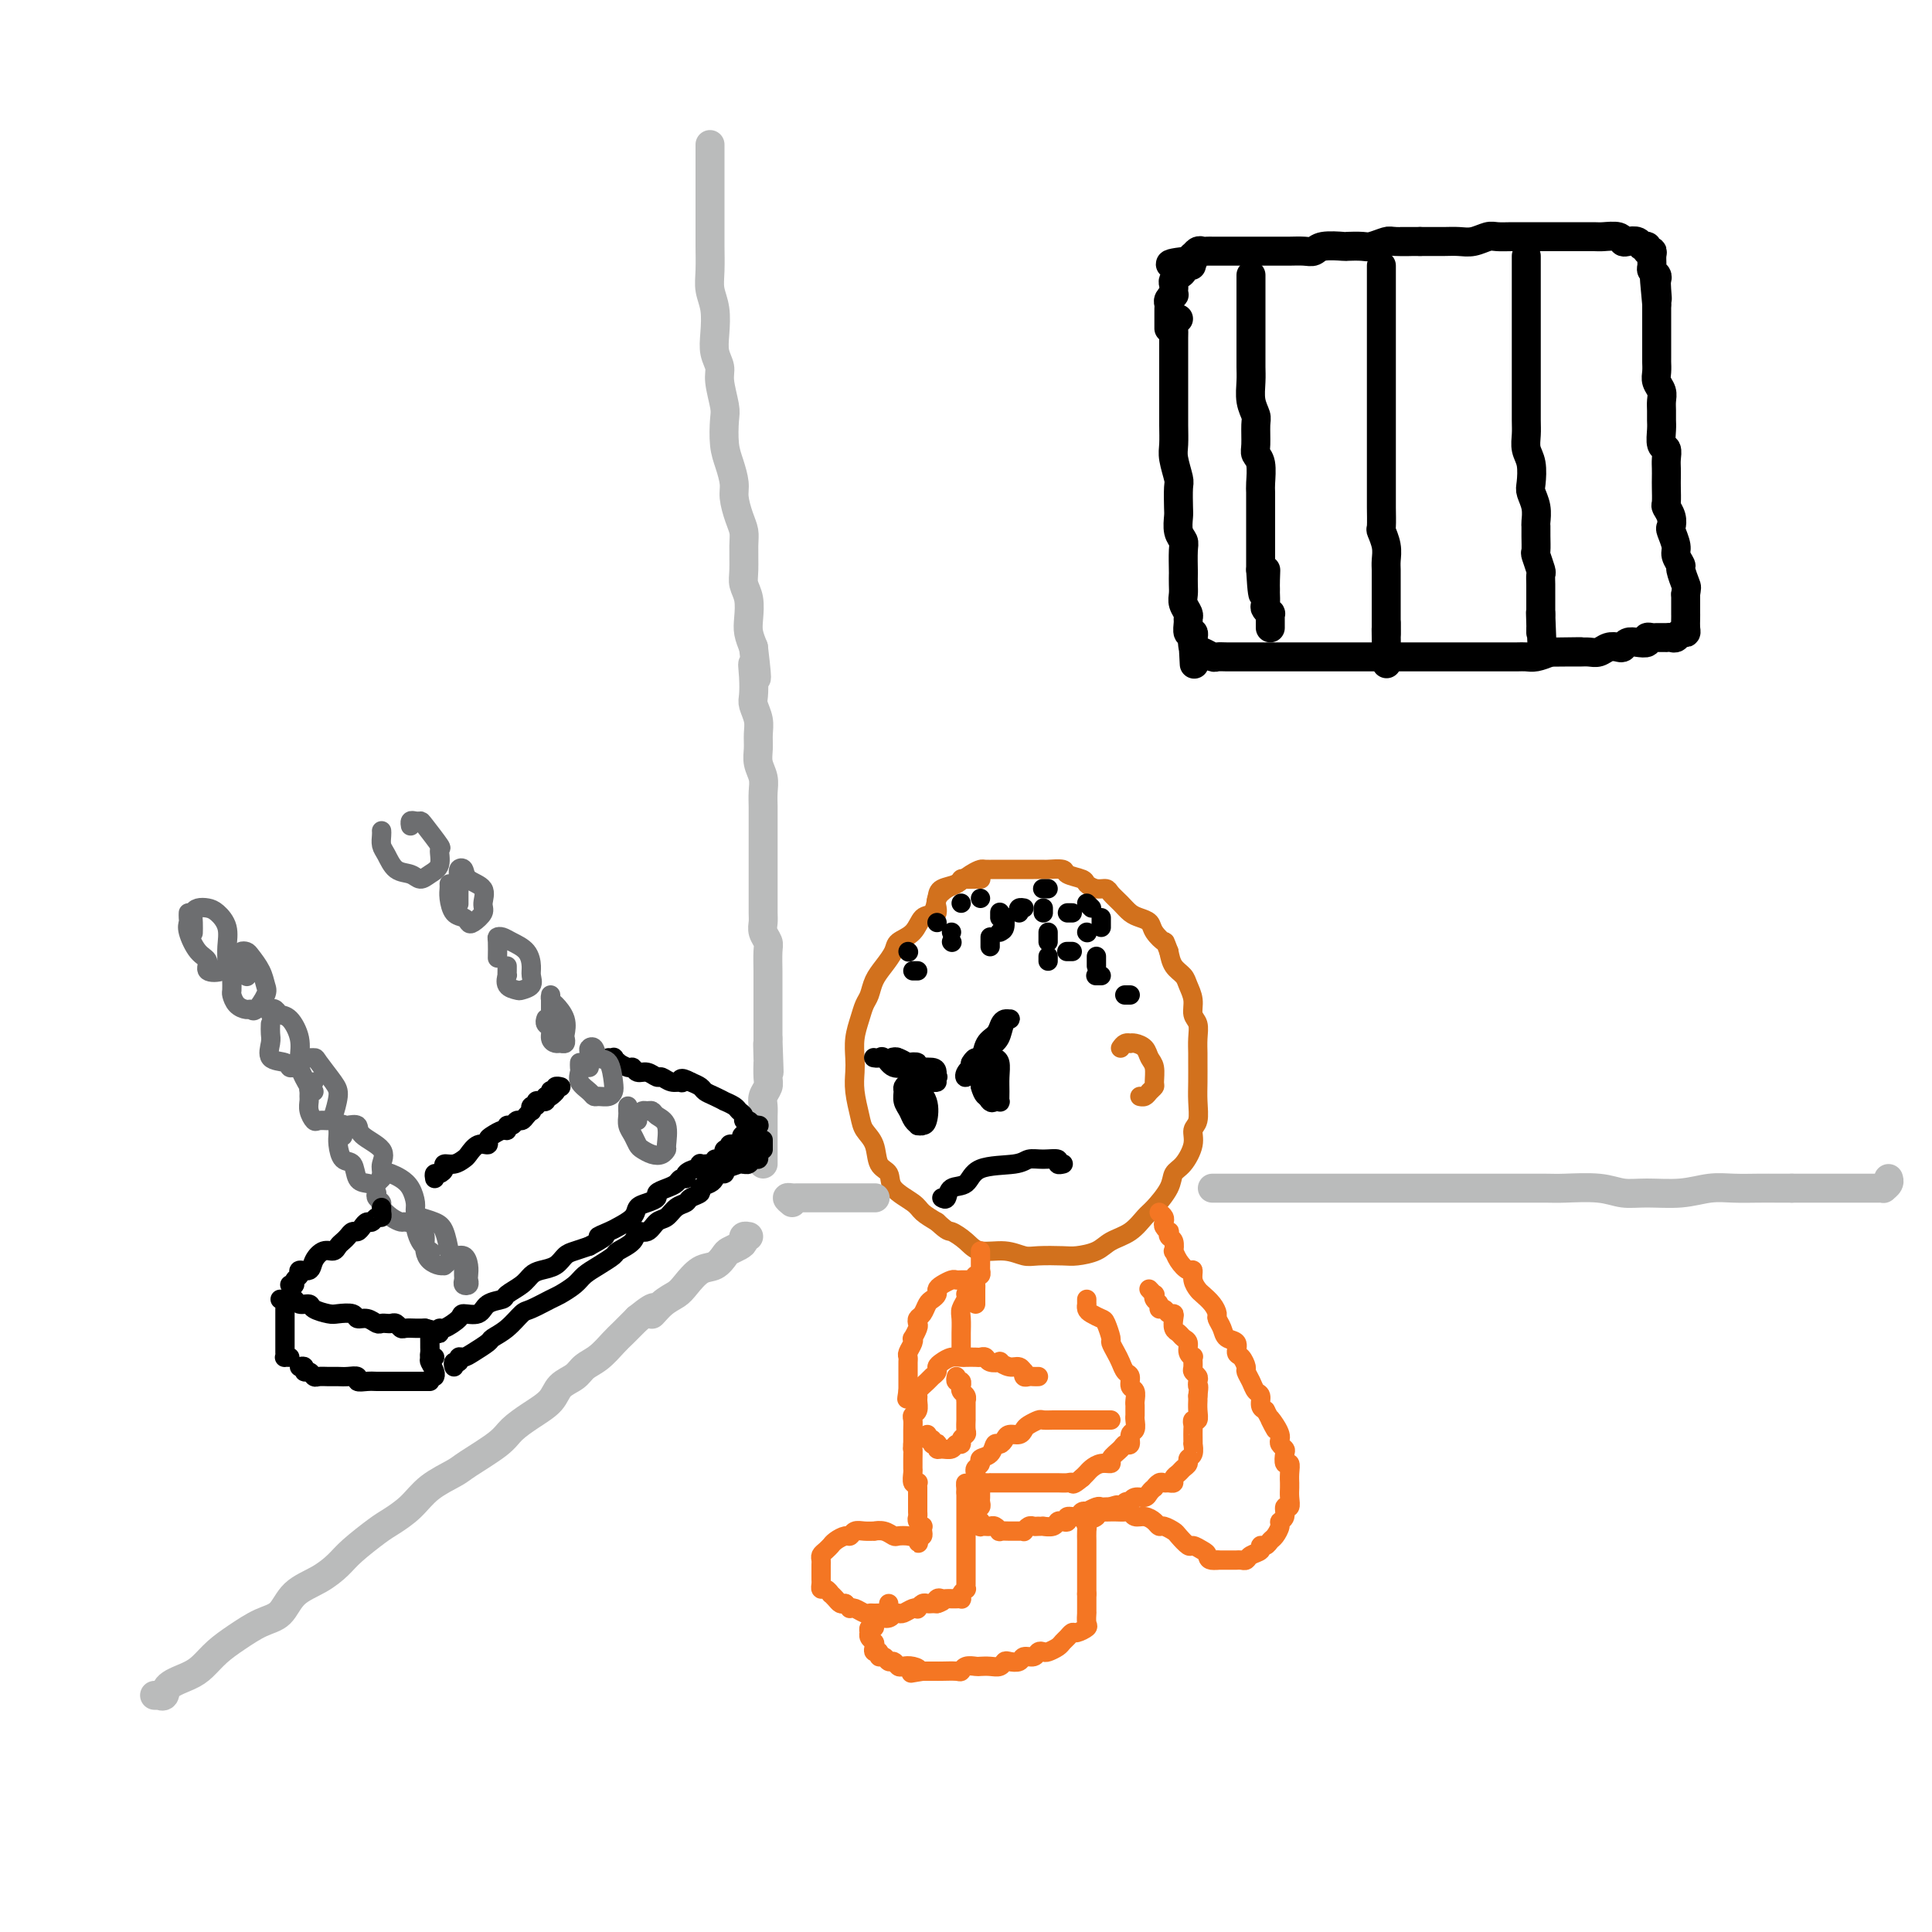 <svg viewBox='0 0 400 400' version='1.1' xmlns='http://www.w3.org/2000/svg' xmlns:xlink='http://www.w3.org/1999/xlink'><g fill='none' stroke='rgb(210,113,29)' stroke-width='4' stroke-linecap='round' stroke-linejoin='round'><path d='M203,182c0.060,0.002 0.120,0.004 0,0c-0.120,-0.004 -0.421,-0.012 -1,0c-0.579,0.012 -1.437,0.046 -2,0c-0.563,-0.046 -0.833,-0.173 -1,0c-0.167,0.173 -0.233,0.646 -1,1c-0.767,0.354 -2.235,0.588 -3,1c-0.765,0.412 -0.829,1.003 -1,2c-0.171,0.997 -0.451,2.402 -1,3c-0.549,0.598 -1.368,0.390 -2,1c-0.632,0.610 -1.076,2.039 -2,3c-0.924,0.961 -2.327,1.455 -3,2c-0.673,0.545 -0.614,1.143 -1,2c-0.386,0.857 -1.216,1.975 -2,3c-0.784,1.025 -1.520,1.957 -2,3c-0.480,1.043 -0.703,2.198 -1,3c-0.297,0.802 -0.668,1.253 -1,2c-0.332,0.747 -0.626,1.790 -1,3c-0.374,1.210 -0.829,2.585 -1,4c-0.171,1.415 -0.058,2.868 0,4c0.058,1.132 0.061,1.943 0,3c-0.061,1.057 -0.186,2.360 0,4c0.186,1.640 0.684,3.618 1,5c0.316,1.382 0.449,2.169 1,3c0.551,0.831 1.520,1.707 2,3c0.480,1.293 0.470,3.004 1,4c0.530,0.996 1.601,1.278 2,2c0.399,0.722 0.128,1.884 1,3c0.872,1.116 2.889,2.185 4,3c1.111,0.815 1.318,1.376 2,2c0.682,0.624 1.841,1.312 3,2'/><path d='M194,253c2.385,2.222 2.347,1.776 3,2c0.653,0.224 1.996,1.118 3,2c1.004,0.882 1.669,1.753 3,2c1.331,0.247 3.327,-0.129 5,0c1.673,0.129 3.021,0.765 4,1c0.979,0.235 1.587,0.071 3,0c1.413,-0.071 3.631,-0.048 5,0c1.369,0.048 1.890,0.122 3,0c1.110,-0.122 2.810,-0.440 4,-1c1.190,-0.560 1.871,-1.364 3,-2c1.129,-0.636 2.708,-1.105 4,-2c1.292,-0.895 2.299,-2.216 3,-3c0.701,-0.784 1.096,-1.031 2,-2c0.904,-0.969 2.318,-2.658 3,-4c0.682,-1.342 0.631,-2.336 1,-3c0.369,-0.664 1.157,-0.999 2,-2c0.843,-1.001 1.743,-2.668 2,-4c0.257,-1.332 -0.127,-2.328 0,-3c0.127,-0.672 0.766,-1.019 1,-2c0.234,-0.981 0.062,-2.597 0,-4c-0.062,-1.403 -0.016,-2.592 0,-4c0.016,-1.408 0.000,-3.034 0,-4c-0.000,-0.966 0.015,-1.273 0,-2c-0.015,-0.727 -0.060,-1.875 0,-3c0.060,-1.125 0.224,-2.227 0,-3c-0.224,-0.773 -0.837,-1.218 -1,-2c-0.163,-0.782 0.125,-1.903 0,-3c-0.125,-1.097 -0.662,-2.170 -1,-3c-0.338,-0.830 -0.476,-1.416 -1,-2c-0.524,-0.584 -1.436,-1.167 -2,-2c-0.564,-0.833 -0.782,-1.917 -1,-3'/><path d='M242,197c-1.043,-2.681 -0.650,-1.883 -1,-2c-0.350,-0.117 -1.444,-1.147 -2,-2c-0.556,-0.853 -0.572,-1.527 -1,-2c-0.428,-0.473 -1.266,-0.743 -2,-1c-0.734,-0.257 -1.365,-0.499 -2,-1c-0.635,-0.501 -1.274,-1.262 -2,-2c-0.726,-0.738 -1.540,-1.455 -2,-2c-0.460,-0.545 -0.565,-0.919 -1,-1c-0.435,-0.081 -1.200,0.132 -2,0c-0.800,-0.132 -1.637,-0.610 -2,-1c-0.363,-0.390 -0.253,-0.693 -1,-1c-0.747,-0.307 -2.349,-0.618 -3,-1c-0.651,-0.382 -0.349,-0.834 -1,-1c-0.651,-0.166 -2.254,-0.044 -3,0c-0.746,0.044 -0.636,0.012 -1,0c-0.364,-0.012 -1.201,-0.003 -2,0c-0.799,0.003 -1.561,0.001 -2,0c-0.439,-0.001 -0.555,-0.000 -1,0c-0.445,0.000 -1.218,-0.000 -2,0c-0.782,0.000 -1.573,0.002 -2,0c-0.427,-0.002 -0.488,-0.008 -1,0c-0.512,0.008 -1.473,0.029 -2,0c-0.527,-0.029 -0.618,-0.107 -1,0c-0.382,0.107 -1.055,0.399 -2,1c-0.945,0.601 -2.162,1.510 -3,2c-0.838,0.490 -1.296,0.562 -2,1c-0.704,0.438 -1.653,1.241 -2,2c-0.347,0.759 -0.094,1.474 0,2c0.094,0.526 0.027,0.865 0,1c-0.027,0.135 -0.013,0.068 0,0'/><path d='M232,217c0.305,-0.421 0.610,-0.843 1,-1c0.390,-0.157 0.864,-0.050 1,0c0.136,0.050 -0.065,0.042 0,0c0.065,-0.042 0.395,-0.120 1,0c0.605,0.120 1.483,0.438 2,1c0.517,0.562 0.671,1.369 1,2c0.329,0.631 0.831,1.087 1,2c0.169,0.913 0.003,2.283 0,3c-0.003,0.717 0.157,0.780 0,1c-0.157,0.220 -0.630,0.595 -1,1c-0.370,0.405 -0.638,0.840 -1,1c-0.362,0.160 -0.818,0.046 -1,0c-0.182,-0.046 -0.091,-0.023 0,0'/></g>
<g fill='none' stroke='rgb(0,0,0)' stroke-width='4' stroke-linecap='round' stroke-linejoin='round'><path d='M188,224c-0.009,-0.045 -0.018,-0.090 0,0c0.018,0.090 0.061,0.315 0,1c-0.061,0.685 -0.228,1.829 0,3c0.228,1.171 0.849,2.367 1,3c0.151,0.633 -0.170,0.701 0,1c0.170,0.299 0.831,0.830 1,1c0.169,0.170 -0.155,-0.019 0,0c0.155,0.019 0.788,0.247 1,0c0.212,-0.247 0.001,-0.970 0,-2c-0.001,-1.030 0.207,-2.368 0,-3c-0.207,-0.632 -0.830,-0.558 -1,-1c-0.170,-0.442 0.112,-1.398 0,-2c-0.112,-0.602 -0.619,-0.849 -1,-1c-0.381,-0.151 -0.635,-0.206 -1,0c-0.365,0.206 -0.841,0.675 -1,1c-0.159,0.325 -0.000,0.508 0,1c0.000,0.492 -0.158,1.295 0,2c0.158,0.705 0.634,1.313 1,2c0.366,0.687 0.623,1.451 1,2c0.377,0.549 0.874,0.881 1,1c0.126,0.119 -0.117,0.025 0,0c0.117,-0.025 0.595,0.019 1,0c0.405,-0.019 0.736,-0.100 1,-1c0.264,-0.900 0.460,-2.620 0,-4c-0.460,-1.380 -1.577,-2.419 -2,-3c-0.423,-0.581 -0.152,-0.703 0,-1c0.152,-0.297 0.185,-0.770 0,-1c-0.185,-0.230 -0.588,-0.216 -1,0c-0.412,0.216 -0.832,0.633 -1,1c-0.168,0.367 -0.084,0.683 0,1'/><path d='M188,225c-0.663,0.122 -0.321,1.928 0,3c0.321,1.072 0.622,1.412 1,2c0.378,0.588 0.833,1.426 1,2c0.167,0.574 0.045,0.885 0,1c-0.045,0.115 -0.013,0.033 0,0c0.013,-0.033 0.006,-0.016 0,0'/><path d='M203,219c0.024,0.655 0.048,1.310 0,2c-0.048,0.690 -0.167,1.414 0,2c0.167,0.586 0.619,1.034 1,2c0.381,0.966 0.691,2.450 1,3c0.309,0.550 0.619,0.167 1,0c0.381,-0.167 0.835,-0.118 1,0c0.165,0.118 0.041,0.305 0,0c-0.041,-0.305 0.001,-1.101 0,-2c-0.001,-0.899 -0.046,-1.901 0,-3c0.046,-1.099 0.184,-2.295 0,-3c-0.184,-0.705 -0.690,-0.920 -1,-1c-0.310,-0.080 -0.423,-0.026 -1,0c-0.577,0.026 -1.620,0.023 -2,0c-0.380,-0.023 -0.099,-0.065 0,0c0.099,0.065 0.017,0.237 0,1c-0.017,0.763 0.033,2.117 0,3c-0.033,0.883 -0.149,1.296 0,2c0.149,0.704 0.562,1.700 1,2c0.438,0.300 0.899,-0.096 1,0c0.101,0.096 -0.159,0.685 0,1c0.159,0.315 0.737,0.357 1,0c0.263,-0.357 0.210,-1.114 0,-2c-0.210,-0.886 -0.578,-1.900 -1,-3c-0.422,-1.100 -0.897,-2.285 -1,-3c-0.103,-0.715 0.168,-0.960 0,-1c-0.168,-0.040 -0.774,0.125 -1,0c-0.226,-0.125 -0.071,-0.539 0,0c0.071,0.539 0.058,2.030 0,3c-0.058,0.970 -0.159,1.420 0,2c0.159,0.580 0.580,1.290 1,2'/><path d='M204,226c0.426,1.641 0.990,2.244 1,2c0.010,-0.244 -0.536,-1.335 -1,-2c-0.464,-0.665 -0.847,-0.904 -1,-1c-0.153,-0.096 -0.077,-0.048 0,0'/><path d='M181,219c-0.094,-0.017 -0.187,-0.033 0,0c0.187,0.033 0.655,0.117 1,0c0.345,-0.117 0.567,-0.434 1,0c0.433,0.434 1.076,1.619 2,2c0.924,0.381 2.128,-0.042 3,0c0.872,0.042 1.410,0.548 2,1c0.590,0.452 1.230,0.851 2,1c0.770,0.149 1.670,0.050 2,0c0.330,-0.050 0.091,-0.051 0,0c-0.091,0.051 -0.033,0.154 0,0c0.033,-0.154 0.041,-0.563 0,-1c-0.041,-0.437 -0.129,-0.901 -1,-1c-0.871,-0.099 -2.523,0.166 -3,0c-0.477,-0.166 0.223,-0.763 0,-1c-0.223,-0.237 -1.367,-0.113 -2,0c-0.633,0.113 -0.753,0.215 -1,0c-0.247,-0.215 -0.619,-0.748 -1,-1c-0.381,-0.252 -0.769,-0.222 -1,0c-0.231,0.222 -0.304,0.638 0,1c0.304,0.362 0.986,0.671 2,1c1.014,0.329 2.360,0.676 3,1c0.640,0.324 0.574,0.623 1,1c0.426,0.377 1.346,0.832 2,1c0.654,0.168 1.044,0.048 1,0c-0.044,-0.048 -0.522,-0.024 -1,0'/><path d='M193,224c1.726,0.369 0.042,-1.207 -1,-2c-1.042,-0.793 -1.442,-0.801 -2,-1c-0.558,-0.199 -1.273,-0.589 -2,-1c-0.727,-0.411 -1.464,-0.843 -2,-1c-0.536,-0.157 -0.870,-0.038 -1,0c-0.130,0.038 -0.056,-0.005 0,0c0.056,0.005 0.095,0.058 0,0c-0.095,-0.058 -0.324,-0.226 0,0c0.324,0.226 1.201,0.845 2,1c0.799,0.155 1.521,-0.155 2,0c0.479,0.155 0.716,0.773 1,1c0.284,0.227 0.615,0.061 1,0c0.385,-0.061 0.824,-0.017 1,0c0.176,0.017 0.088,0.009 0,0'/><path d='M201,220c0.325,-0.501 0.650,-1.002 1,-1c0.350,0.002 0.723,0.508 1,0c0.277,-0.508 0.456,-2.031 1,-3c0.544,-0.969 1.453,-1.384 2,-2c0.547,-0.616 0.732,-1.432 1,-2c0.268,-0.568 0.620,-0.889 1,-1c0.380,-0.111 0.790,-0.014 1,0c0.210,0.014 0.221,-0.056 0,0c-0.221,0.056 -0.674,0.238 -1,1c-0.326,0.762 -0.526,2.105 -1,3c-0.474,0.895 -1.224,1.341 -2,2c-0.776,0.659 -1.579,1.529 -2,2c-0.421,0.471 -0.461,0.541 -1,1c-0.539,0.459 -1.578,1.305 -2,2c-0.422,0.695 -0.226,1.237 0,1c0.226,-0.237 0.481,-1.253 1,-2c0.519,-0.747 1.302,-1.224 2,-2c0.698,-0.776 1.312,-1.851 2,-3c0.688,-1.149 1.448,-2.371 2,-3c0.552,-0.629 0.894,-0.663 1,-1c0.106,-0.337 -0.023,-0.977 0,-1c0.023,-0.023 0.199,0.571 0,1c-0.199,0.429 -0.771,0.694 -1,1c-0.229,0.306 -0.114,0.653 0,1'/><path d='M207,214c0.452,-0.684 -1.918,1.607 -3,3c-1.082,1.393 -0.878,1.889 -1,2c-0.122,0.111 -0.571,-0.162 -1,0c-0.429,0.162 -0.837,0.761 -1,1c-0.163,0.239 -0.082,0.120 0,0'/><path d='M195,248c0.390,0.219 0.780,0.438 1,0c0.220,-0.438 0.271,-1.533 1,-2c0.729,-0.467 2.137,-0.307 3,-1c0.863,-0.693 1.181,-2.239 3,-3c1.819,-0.761 5.138,-0.736 7,-1c1.862,-0.264 2.268,-0.817 3,-1c0.732,-0.183 1.790,0.003 3,0c1.210,-0.003 2.572,-0.197 3,0c0.428,0.197 -0.077,0.784 0,1c0.077,0.216 0.736,0.062 1,0c0.264,-0.062 0.132,-0.031 0,0'/></g>
<g fill='none' stroke='rgb(244,118,35)' stroke-width='4' stroke-linecap='round' stroke-linejoin='round'><path d='M203,259c-0.000,0.331 -0.000,0.662 0,1c0.000,0.338 0.001,0.683 0,1c-0.001,0.317 -0.004,0.606 0,1c0.004,0.394 0.015,0.893 0,1c-0.015,0.107 -0.056,-0.177 0,0c0.056,0.177 0.207,0.817 0,1c-0.207,0.183 -0.774,-0.091 -1,0c-0.226,0.091 -0.113,0.545 0,1'/><path d='M202,265c-0.155,1.111 -0.041,0.889 0,1c0.041,0.111 0.011,0.555 0,1c-0.011,0.445 -0.003,0.890 0,1c0.003,0.110 0.001,-0.115 0,0c-0.001,0.115 -0.000,0.569 0,1c0.000,0.431 0.000,0.837 0,1c-0.000,0.163 -0.000,0.081 0,0'/><path d='M240,251c0.415,0.331 0.829,0.662 1,1c0.171,0.338 0.097,0.682 0,1c-0.097,0.318 -0.218,0.609 0,1c0.218,0.391 0.777,0.883 1,1c0.223,0.117 0.112,-0.142 0,0c-0.112,0.142 -0.224,0.684 0,1c0.224,0.316 0.784,0.404 1,1c0.216,0.596 0.086,1.699 0,2c-0.086,0.301 -0.129,-0.201 0,0c0.129,0.201 0.430,1.104 1,2c0.570,0.896 1.409,1.783 2,2c0.591,0.217 0.935,-0.238 1,0c0.065,0.238 -0.150,1.167 0,2c0.150,0.833 0.666,1.570 1,2c0.334,0.430 0.485,0.552 1,1c0.515,0.448 1.394,1.223 2,2c0.606,0.777 0.941,1.555 1,2c0.059,0.445 -0.157,0.557 0,1c0.157,0.443 0.686,1.217 1,2c0.314,0.783 0.414,1.576 1,2c0.586,0.424 1.659,0.480 2,1c0.341,0.520 -0.049,1.504 0,2c0.049,0.496 0.538,0.504 1,1c0.462,0.496 0.898,1.480 1,2c0.102,0.520 -0.131,0.577 0,1c0.131,0.423 0.626,1.213 1,2c0.374,0.787 0.626,1.572 1,2c0.374,0.428 0.870,0.500 1,1c0.130,0.500 -0.106,1.429 0,2c0.106,0.571 0.553,0.786 1,1'/><path d='M262,292c3.585,6.764 1.548,3.174 1,2c-0.548,-1.174 0.393,0.067 1,1c0.607,0.933 0.881,1.558 1,2c0.119,0.442 0.083,0.701 0,1c-0.083,0.299 -0.215,0.639 0,1c0.215,0.361 0.776,0.743 1,1c0.224,0.257 0.113,0.388 0,1c-0.113,0.612 -0.226,1.704 0,2c0.226,0.296 0.793,-0.206 1,0c0.207,0.206 0.055,1.118 0,2c-0.055,0.882 -0.014,1.733 0,2c0.014,0.267 -0.000,-0.049 0,0c0.000,0.049 0.015,0.465 0,1c-0.015,0.535 -0.061,1.190 0,2c0.061,0.810 0.227,1.774 0,2c-0.227,0.226 -0.848,-0.286 -1,0c-0.152,0.286 0.167,1.372 0,2c-0.167,0.628 -0.818,0.799 -1,1c-0.182,0.201 0.105,0.431 0,1c-0.105,0.569 -0.601,1.476 -1,2c-0.399,0.524 -0.702,0.665 -1,1c-0.298,0.335 -0.591,0.864 -1,1c-0.409,0.136 -0.936,-0.121 -1,0c-0.064,0.121 0.333,0.621 0,1c-0.333,0.379 -1.398,0.637 -2,1c-0.602,0.363 -0.742,0.829 -1,1c-0.258,0.171 -0.633,0.046 -1,0c-0.367,-0.046 -0.727,-0.012 -1,0c-0.273,0.012 -0.458,0.003 -1,0c-0.542,-0.003 -1.441,-0.001 -2,0c-0.559,0.001 -0.780,0.000 -1,0'/><path d='M252,323c-1.970,0.280 -1.894,-0.520 -2,-1c-0.106,-0.480 -0.395,-0.639 -1,-1c-0.605,-0.361 -1.528,-0.924 -2,-1c-0.472,-0.076 -0.494,0.334 -1,0c-0.506,-0.334 -1.497,-1.413 -2,-2c-0.503,-0.587 -0.519,-0.683 -1,-1c-0.481,-0.317 -1.428,-0.854 -2,-1c-0.572,-0.146 -0.769,0.101 -1,0c-0.231,-0.101 -0.495,-0.549 -1,-1c-0.505,-0.451 -1.252,-0.906 -2,-1c-0.748,-0.094 -1.497,0.171 -2,0c-0.503,-0.171 -0.760,-0.778 -1,-1c-0.240,-0.222 -0.463,-0.059 -1,0c-0.537,0.059 -1.388,0.015 -2,0c-0.612,-0.015 -0.985,-0.001 -1,0c-0.015,0.001 0.328,-0.011 0,0c-0.328,0.011 -1.328,0.045 -2,0c-0.672,-0.045 -1.017,-0.168 -1,0c0.017,0.168 0.397,0.626 0,1c-0.397,0.374 -1.570,0.664 -2,1c-0.430,0.336 -0.115,0.719 0,1c0.115,0.281 0.031,0.459 0,1c-0.031,0.541 -0.008,1.444 0,2c0.008,0.556 0.002,0.764 0,1c-0.002,0.236 -0.001,0.501 0,1c0.001,0.499 0.000,1.233 0,2c-0.000,0.767 -0.000,1.567 0,2c0.000,0.433 0.000,0.497 0,1c-0.000,0.503 -0.000,1.443 0,2c0.000,0.557 0.000,0.731 0,1c-0.000,0.269 -0.000,0.635 0,1'/><path d='M225,330c-0.000,2.444 -0.001,1.054 0,1c0.001,-0.054 0.002,1.228 0,2c-0.002,0.772 -0.007,1.034 0,1c0.007,-0.034 0.027,-0.364 0,0c-0.027,0.364 -0.101,1.421 0,2c0.101,0.579 0.378,0.680 0,1c-0.378,0.320 -1.410,0.859 -2,1c-0.590,0.141 -0.739,-0.116 -1,0c-0.261,0.116 -0.633,0.606 -1,1c-0.367,0.394 -0.729,0.693 -1,1c-0.271,0.307 -0.453,0.622 -1,1c-0.547,0.378 -1.460,0.818 -2,1c-0.540,0.182 -0.707,0.105 -1,0c-0.293,-0.105 -0.712,-0.238 -1,0c-0.288,0.238 -0.444,0.847 -1,1c-0.556,0.153 -1.510,-0.151 -2,0c-0.490,0.151 -0.515,0.759 -1,1c-0.485,0.241 -1.429,0.117 -2,0c-0.571,-0.117 -0.768,-0.227 -1,0c-0.232,0.227 -0.500,0.792 -1,1c-0.500,0.208 -1.234,0.060 -2,0c-0.766,-0.060 -1.565,-0.030 -2,0c-0.435,0.030 -0.505,0.061 -1,0c-0.495,-0.061 -1.415,-0.212 -2,0c-0.585,0.212 -0.834,0.789 -1,1c-0.166,0.211 -0.247,0.057 -1,0c-0.753,-0.057 -2.177,-0.015 -3,0c-0.823,0.015 -1.045,0.004 -1,0c0.045,-0.004 0.358,-0.001 0,0c-0.358,0.001 -1.388,0.000 -2,0c-0.612,-0.000 -0.806,-0.000 -1,0'/><path d='M191,346c-4.217,0.678 -1.760,0.374 -1,0c0.760,-0.374 -0.178,-0.817 -1,-1c-0.822,-0.183 -1.529,-0.106 -2,0c-0.471,0.106 -0.704,0.240 -1,0c-0.296,-0.240 -0.653,-0.853 -1,-1c-0.347,-0.147 -0.685,0.172 -1,0c-0.315,-0.172 -0.606,-0.834 -1,-1c-0.394,-0.166 -0.889,0.163 -1,0c-0.111,-0.163 0.163,-0.817 0,-1c-0.163,-0.183 -0.762,0.105 -1,0c-0.238,-0.105 -0.116,-0.601 0,-1c0.116,-0.399 0.226,-0.699 0,-1c-0.226,-0.301 -0.789,-0.602 -1,-1c-0.211,-0.398 -0.071,-0.894 0,-1c0.071,-0.106 0.074,0.178 0,0c-0.074,-0.178 -0.224,-0.817 0,-1c0.224,-0.183 0.820,0.091 1,0c0.180,-0.091 -0.058,-0.546 0,-1c0.058,-0.454 0.411,-0.907 1,-1c0.589,-0.093 1.414,0.172 2,0c0.586,-0.172 0.934,-0.782 1,-1c0.066,-0.218 -0.150,-0.045 0,0c0.150,0.045 0.666,-0.040 1,0c0.334,0.040 0.485,0.203 1,0c0.515,-0.203 1.395,-0.772 2,-1c0.605,-0.228 0.936,-0.114 1,0c0.064,0.114 -0.137,0.227 0,0c0.137,-0.227 0.614,-0.793 1,-1c0.386,-0.207 0.681,-0.056 1,0c0.319,0.056 0.663,0.016 1,0c0.337,-0.016 0.669,-0.008 1,0'/><path d='M194,332c2.179,-1.022 0.625,-0.078 0,0c-0.625,0.078 -0.322,-0.711 0,-1c0.322,-0.289 0.664,-0.078 1,0c0.336,0.078 0.665,0.022 1,0c0.335,-0.022 0.677,-0.008 1,0c0.323,0.008 0.626,0.012 1,0c0.374,-0.012 0.818,-0.041 1,0c0.182,0.041 0.101,0.152 0,0c-0.101,-0.152 -0.223,-0.565 0,-1c0.223,-0.435 0.792,-0.890 1,-1c0.208,-0.110 0.056,0.124 0,0c-0.056,-0.124 -0.015,-0.607 0,-1c0.015,-0.393 0.004,-0.697 0,-1c-0.004,-0.303 -0.001,-0.606 0,-1c0.001,-0.394 0.000,-0.879 0,-1c-0.000,-0.121 -0.000,0.122 0,0c0.000,-0.122 0.000,-0.609 0,-1c-0.000,-0.391 -0.000,-0.686 0,-1c0.000,-0.314 0.000,-0.648 0,-1c-0.000,-0.352 -0.000,-0.724 0,-1c0.000,-0.276 0.000,-0.458 0,-1c-0.000,-0.542 -0.000,-1.445 0,-2c0.000,-0.555 0.000,-0.764 0,-1c-0.000,-0.236 -0.000,-0.500 0,-1c0.000,-0.500 0.000,-1.237 0,-2c-0.000,-0.763 -0.000,-1.552 0,-2c0.000,-0.448 0.000,-0.557 0,-1c-0.000,-0.443 -0.000,-1.222 0,-2'/><path d='M200,309c-0.045,-3.273 -0.157,-1.454 0,-1c0.157,0.454 0.582,-0.456 1,-1c0.418,-0.544 0.828,-0.724 1,-1c0.172,-0.276 0.105,-0.650 0,-1c-0.105,-0.350 -0.250,-0.676 0,-1c0.250,-0.324 0.893,-0.646 1,-1c0.107,-0.354 -0.322,-0.738 0,-1c0.322,-0.262 1.395,-0.400 2,-1c0.605,-0.600 0.743,-1.663 1,-2c0.257,-0.337 0.632,0.050 1,0c0.368,-0.050 0.727,-0.538 1,-1c0.273,-0.462 0.458,-0.898 1,-1c0.542,-0.102 1.439,0.130 2,0c0.561,-0.130 0.784,-0.623 1,-1c0.216,-0.377 0.424,-0.637 1,-1c0.576,-0.363 1.520,-0.829 2,-1c0.480,-0.171 0.495,-0.046 1,0c0.505,0.046 1.501,0.012 2,0c0.499,-0.012 0.501,-0.003 1,0c0.499,0.003 1.496,0.001 2,0c0.504,-0.001 0.516,-0.000 1,0c0.484,0.000 1.439,0.000 2,0c0.561,-0.000 0.727,-0.000 1,0c0.273,0.000 0.651,0.000 1,0c0.349,-0.000 0.668,-0.000 1,0c0.332,0.000 0.677,0.000 1,0c0.323,-0.000 0.623,-0.000 1,0c0.377,0.000 0.832,0.000 1,0c0.168,-0.000 0.048,-0.000 0,0c-0.048,0.000 -0.024,0.000 0,0'/><path d='M201,267c0.000,0.000 0.100,0.100 0.1,0.1'/><path d='M215,285c-0.339,0.009 -0.679,0.018 -1,0c-0.321,-0.018 -0.624,-0.061 -1,0c-0.376,0.061 -0.824,0.228 -1,0c-0.176,-0.228 -0.080,-0.849 0,-1c0.080,-0.151 0.142,0.170 0,0c-0.142,-0.170 -0.490,-0.829 -1,-1c-0.510,-0.171 -1.183,0.147 -2,0c-0.817,-0.147 -1.777,-0.757 -2,-1c-0.223,-0.243 0.292,-0.118 0,0c-0.292,0.118 -1.392,0.228 -2,0c-0.608,-0.228 -0.726,-0.793 -1,-1c-0.274,-0.207 -0.706,-0.056 -1,0c-0.294,0.056 -0.449,0.018 -1,0c-0.551,-0.018 -1.496,-0.016 -2,0c-0.504,0.016 -0.565,0.046 -1,0c-0.435,-0.046 -1.244,-0.167 -2,0c-0.756,0.167 -1.458,0.621 -2,1c-0.542,0.379 -0.923,0.683 -1,1c-0.077,0.317 0.151,0.649 0,1c-0.151,0.351 -0.682,0.723 -1,1c-0.318,0.277 -0.424,0.459 -1,1c-0.576,0.541 -1.622,1.440 -2,2c-0.378,0.560 -0.087,0.779 0,1c0.087,0.221 -0.029,0.443 0,1c0.029,0.557 0.204,1.448 0,2c-0.204,0.552 -0.787,0.764 -1,1c-0.213,0.236 -0.057,0.496 0,1c0.057,0.504 0.015,1.251 0,2c-0.015,0.749 -0.004,1.500 0,2c0.004,0.500 0.002,0.750 0,1'/><path d='M189,299c-0.155,1.819 -0.041,0.867 0,1c0.041,0.133 0.010,1.349 0,2c-0.010,0.651 0.001,0.735 0,1c-0.001,0.265 -0.014,0.711 0,1c0.014,0.289 0.056,0.420 0,1c-0.056,0.580 -0.211,1.608 0,2c0.211,0.392 0.789,0.146 1,0c0.211,-0.146 0.057,-0.194 0,0c-0.057,0.194 -0.015,0.629 0,1c0.015,0.371 0.004,0.677 0,1c-0.004,0.323 -0.001,0.664 0,1c0.001,0.336 -0.001,0.667 0,1c0.001,0.333 0.004,0.668 0,1c-0.004,0.332 -0.015,0.663 0,1c0.015,0.337 0.056,0.682 0,1c-0.056,0.318 -0.211,0.611 0,1c0.211,0.389 0.786,0.875 1,1c0.214,0.125 0.068,-0.111 0,0c-0.068,0.111 -0.057,0.568 0,1c0.057,0.432 0.159,0.838 0,1c-0.159,0.162 -0.580,0.081 -1,0'/><path d='M190,318c0.207,2.940 0.225,0.789 0,0c-0.225,-0.789 -0.693,-0.215 -1,0c-0.307,0.215 -0.454,0.072 -1,0c-0.546,-0.072 -1.490,-0.072 -2,0c-0.510,0.072 -0.587,0.216 -1,0c-0.413,-0.216 -1.161,-0.791 -2,-1c-0.839,-0.209 -1.769,-0.052 -2,0c-0.231,0.052 0.237,-0.001 0,0c-0.237,0.001 -1.180,0.056 -2,0c-0.820,-0.056 -1.516,-0.221 -2,0c-0.484,0.221 -0.757,0.830 -1,1c-0.243,0.170 -0.457,-0.099 -1,0c-0.543,0.099 -1.416,0.565 -2,1c-0.584,0.435 -0.878,0.837 -1,1c-0.122,0.163 -0.071,0.085 0,0c0.071,-0.085 0.163,-0.177 0,0c-0.163,0.177 -0.579,0.625 -1,1c-0.421,0.375 -0.845,0.678 -1,1c-0.155,0.322 -0.042,0.664 0,1c0.042,0.336 0.011,0.667 0,1c-0.011,0.333 -0.004,0.668 0,1c0.004,0.332 0.004,0.662 0,1c-0.004,0.338 -0.011,0.683 0,1c0.011,0.317 0.041,0.606 0,1c-0.041,0.394 -0.152,0.893 0,1c0.152,0.107 0.565,-0.178 1,0c0.435,0.178 0.890,0.818 1,1c0.110,0.182 -0.125,-0.096 0,0c0.125,0.096 0.611,0.564 1,1c0.389,0.436 0.683,0.839 1,1c0.317,0.161 0.659,0.081 1,0'/><path d='M175,332c1.009,0.996 1.030,0.985 1,1c-0.030,0.015 -0.111,0.057 0,0c0.111,-0.057 0.415,-0.212 1,0c0.585,0.212 1.453,0.789 2,1c0.547,0.211 0.774,0.054 1,0c0.226,-0.054 0.453,-0.004 1,0c0.547,0.004 1.415,-0.038 2,0c0.585,0.038 0.889,0.154 1,0c0.111,-0.154 0.030,-0.580 0,-1c-0.030,-0.420 -0.009,-0.834 0,-1c0.009,-0.166 0.004,-0.083 0,0'/><path d='M225,269c-0.004,0.447 -0.008,0.894 0,1c0.008,0.106 0.029,-0.128 0,0c-0.029,0.128 -0.109,0.620 0,1c0.109,0.380 0.407,0.650 1,1c0.593,0.350 1.482,0.779 2,1c0.518,0.221 0.664,0.233 1,1c0.336,0.767 0.863,2.290 1,3c0.137,0.710 -0.117,0.609 0,1c0.117,0.391 0.605,1.275 1,2c0.395,0.725 0.698,1.293 1,2c0.302,0.707 0.603,1.555 1,2c0.397,0.445 0.891,0.486 1,1c0.109,0.514 -0.167,1.500 0,2c0.167,0.500 0.777,0.516 1,1c0.223,0.484 0.059,1.438 0,2c-0.059,0.562 -0.015,0.732 0,1c0.015,0.268 -0.000,0.634 0,1c0.000,0.366 0.015,0.733 0,1c-0.015,0.267 -0.060,0.435 0,1c0.060,0.565 0.225,1.526 0,2c-0.225,0.474 -0.839,0.459 -1,1c-0.161,0.541 0.130,1.637 0,2c-0.130,0.363 -0.682,-0.009 -1,0c-0.318,0.009 -0.404,0.398 -1,1c-0.596,0.602 -1.704,1.418 -2,2c-0.296,0.582 0.219,0.929 0,1c-0.219,0.071 -1.172,-0.136 -2,0c-0.828,0.136 -1.531,0.613 -2,1c-0.469,0.387 -0.706,0.682 -1,1c-0.294,0.318 -0.647,0.659 -1,1'/><path d='M224,306c-2.119,1.774 -1.915,1.207 -2,1c-0.085,-0.207 -0.459,-0.056 -1,0c-0.541,0.056 -1.249,0.015 -2,0c-0.751,-0.015 -1.545,-0.004 -2,0c-0.455,0.004 -0.573,0.001 -1,0c-0.427,-0.001 -1.165,-0.000 -2,0c-0.835,0.000 -1.769,0.000 -2,0c-0.231,-0.000 0.240,-0.000 0,0c-0.240,0.000 -1.191,0.000 -2,0c-0.809,-0.000 -1.475,0.000 -2,0c-0.525,-0.000 -0.911,-0.000 -1,0c-0.089,0.000 0.117,0.000 0,0c-0.117,-0.000 -0.557,-0.001 -1,0c-0.443,0.001 -0.889,0.003 -1,0c-0.111,-0.003 0.114,-0.012 0,0c-0.114,0.012 -0.566,0.045 -1,0c-0.434,-0.045 -0.849,-0.167 -1,0c-0.151,0.167 -0.040,0.623 0,1c0.040,0.377 0.007,0.676 0,1c-0.007,0.324 0.012,0.675 0,1c-0.012,0.325 -0.056,0.626 0,1c0.056,0.374 0.211,0.821 0,1c-0.211,0.179 -0.789,0.090 -1,0c-0.211,-0.090 -0.054,-0.182 0,0c0.054,0.182 0.004,0.636 0,1c-0.004,0.364 0.037,0.636 0,1c-0.037,0.364 -0.154,0.818 0,1c0.154,0.182 0.577,0.091 1,0'/><path d='M203,315c-0.158,1.464 -0.053,1.125 0,1c0.053,-0.125 0.055,-0.034 0,0c-0.055,0.034 -0.168,0.013 0,0c0.168,-0.013 0.618,-0.018 1,0c0.382,0.018 0.698,0.057 1,0c0.302,-0.057 0.592,-0.212 1,0c0.408,0.212 0.935,0.789 1,1c0.065,0.211 -0.332,0.056 0,0c0.332,-0.056 1.395,-0.014 2,0c0.605,0.014 0.754,-0.000 1,0c0.246,0.000 0.591,0.014 1,0c0.409,-0.014 0.883,-0.056 1,0c0.117,0.056 -0.122,0.211 0,0c0.122,-0.211 0.605,-0.789 1,-1c0.395,-0.211 0.701,-0.056 1,0c0.299,0.056 0.591,0.011 1,0c0.409,-0.011 0.935,0.011 1,0c0.065,-0.011 -0.332,-0.054 0,0c0.332,0.054 1.394,0.207 2,0c0.606,-0.207 0.758,-0.772 1,-1c0.242,-0.228 0.575,-0.117 1,0c0.425,0.117 0.941,0.241 1,0c0.059,-0.241 -0.340,-0.848 0,-1c0.340,-0.152 1.418,0.152 2,0c0.582,-0.152 0.667,-0.759 1,-1c0.333,-0.241 0.915,-0.117 1,0c0.085,0.117 -0.328,0.228 0,0c0.328,-0.228 1.397,-0.793 2,-1c0.603,-0.207 0.739,-0.056 1,0c0.261,0.056 0.646,0.016 1,0c0.354,-0.016 0.677,-0.008 1,0'/><path d='M230,312c2.675,-0.789 0.362,-0.263 0,0c-0.362,0.263 1.225,0.263 2,0c0.775,-0.263 0.736,-0.788 1,-1c0.264,-0.212 0.830,-0.112 1,0c0.170,0.112 -0.056,0.236 0,0c0.056,-0.236 0.392,-0.833 1,-1c0.608,-0.167 1.486,0.095 2,0c0.514,-0.095 0.663,-0.547 1,-1c0.337,-0.453 0.864,-0.906 1,-1c0.136,-0.094 -0.117,0.172 0,0c0.117,-0.172 0.605,-0.781 1,-1c0.395,-0.219 0.697,-0.048 1,0c0.303,0.048 0.606,-0.029 1,0c0.394,0.029 0.880,0.162 1,0c0.120,-0.162 -0.127,-0.621 0,-1c0.127,-0.379 0.626,-0.678 1,-1c0.374,-0.322 0.622,-0.668 1,-1c0.378,-0.332 0.886,-0.649 1,-1c0.114,-0.351 -0.166,-0.737 0,-1c0.166,-0.263 0.776,-0.403 1,-1c0.224,-0.597 0.060,-1.651 0,-2c-0.060,-0.349 -0.017,0.007 0,0c0.017,-0.007 0.008,-0.379 0,-1c-0.008,-0.621 -0.016,-1.492 0,-2c0.016,-0.508 0.057,-0.651 0,-1c-0.057,-0.349 -0.211,-0.902 0,-1c0.211,-0.098 0.789,0.258 1,0c0.211,-0.258 0.057,-1.131 0,-2c-0.057,-0.869 -0.015,-1.734 0,-2c0.015,-0.266 0.004,0.067 0,0c-0.004,-0.067 -0.002,-0.533 0,-1'/><path d='M248,289c0.314,-2.571 0.098,-1.997 0,-2c-0.098,-0.003 -0.079,-0.583 0,-1c0.079,-0.417 0.218,-0.672 0,-1c-0.218,-0.328 -0.795,-0.731 -1,-1c-0.205,-0.269 -0.040,-0.405 0,-1c0.040,-0.595 -0.045,-1.651 0,-2c0.045,-0.349 0.219,0.008 0,0c-0.219,-0.008 -0.833,-0.383 -1,-1c-0.167,-0.617 0.113,-1.478 0,-2c-0.113,-0.522 -0.618,-0.704 -1,-1c-0.382,-0.296 -0.641,-0.705 -1,-1c-0.359,-0.295 -0.817,-0.475 -1,-1c-0.183,-0.525 -0.092,-1.394 0,-2c0.092,-0.606 0.183,-0.950 0,-1c-0.183,-0.050 -0.641,0.194 -1,0c-0.359,-0.194 -0.618,-0.827 -1,-1c-0.382,-0.173 -0.886,0.112 -1,0c-0.114,-0.112 0.162,-0.622 0,-1c-0.162,-0.378 -0.762,-0.623 -1,-1c-0.238,-0.377 -0.115,-0.884 0,-1c0.115,-0.116 0.223,0.161 0,0c-0.223,-0.161 -0.778,-0.760 -1,-1c-0.222,-0.240 -0.111,-0.120 0,0'/><path d='M200,268c-0.030,-0.063 -0.061,-0.126 0,0c0.061,0.126 0.212,0.439 0,1c-0.212,0.561 -0.789,1.368 -1,2c-0.211,0.632 -0.057,1.087 0,2c0.057,0.913 0.015,2.283 0,3c-0.015,0.717 -0.004,0.780 0,1c0.004,0.220 0.001,0.598 0,1c-0.001,0.402 -0.000,0.829 0,1c0.000,0.171 0.000,0.085 0,0'/><path d='M201,265c-0.335,0.002 -0.671,0.003 -1,0c-0.329,-0.003 -0.653,-0.012 -1,0c-0.347,0.012 -0.719,0.045 -1,0c-0.281,-0.045 -0.470,-0.166 -1,0c-0.530,0.166 -1.399,0.621 -2,1c-0.601,0.379 -0.934,0.683 -1,1c-0.066,0.317 0.136,0.648 0,1c-0.136,0.352 -0.611,0.725 -1,1c-0.389,0.275 -0.692,0.454 -1,1c-0.308,0.546 -0.622,1.460 -1,2c-0.378,0.540 -0.819,0.704 -1,1c-0.181,0.296 -0.100,0.722 0,1c0.100,0.278 0.219,0.407 0,1c-0.219,0.593 -0.777,1.650 -1,2c-0.223,0.350 -0.112,-0.008 0,0c0.112,0.008 0.226,0.384 0,1c-0.226,0.616 -0.793,1.474 -1,2c-0.207,0.526 -0.056,0.719 0,1c0.056,0.281 0.015,0.649 0,1c-0.015,0.351 -0.004,0.686 0,1c0.004,0.314 0.001,0.609 0,1c-0.001,0.391 -0.000,0.878 0,1c0.000,0.122 0.000,-0.122 0,0c-0.000,0.122 -0.000,0.610 0,1c0.000,0.390 0.000,0.683 0,1c-0.000,0.317 -0.000,0.659 0,1'/><path d='M188,288c-0.467,2.711 -0.133,1.489 0,1c0.133,-0.489 0.067,-0.244 0,0'/><path d='M192,297c-0.121,0.452 -0.243,0.905 0,1c0.243,0.095 0.849,-0.167 1,0c0.151,0.167 -0.154,0.762 0,1c0.154,0.238 0.766,0.117 1,0c0.234,-0.117 0.090,-0.232 0,0c-0.090,0.232 -0.125,0.809 0,1c0.125,0.191 0.411,-0.004 1,0c0.589,0.004 1.482,0.208 2,0c0.518,-0.208 0.661,-0.828 1,-1c0.339,-0.172 0.876,0.104 1,0c0.124,-0.104 -0.163,-0.587 0,-1c0.163,-0.413 0.776,-0.755 1,-1c0.224,-0.245 0.060,-0.393 0,-1c-0.060,-0.607 -0.016,-1.673 0,-2c0.016,-0.327 0.004,0.085 0,0c-0.004,-0.085 -0.000,-0.667 0,-1c0.000,-0.333 -0.004,-0.418 0,-1c0.004,-0.582 0.015,-1.663 0,-2c-0.015,-0.337 -0.057,0.068 0,0c0.057,-0.068 0.212,-0.611 0,-1c-0.212,-0.389 -0.793,-0.625 -1,-1c-0.207,-0.375 -0.041,-0.889 0,-1c0.041,-0.111 -0.041,0.180 0,0c0.041,-0.180 0.207,-0.832 0,-1c-0.207,-0.168 -0.786,0.147 -1,0c-0.214,-0.147 -0.061,-0.756 0,-1c0.061,-0.244 0.031,-0.122 0,0'/></g>
<g fill='none' stroke='rgb(0,0,0)' stroke-width='6' stroke-linecap='round' stroke-linejoin='round'><path d='M244,66c-0.423,0.343 -0.845,0.686 -1,1c-0.155,0.314 -0.041,0.600 0,1c0.041,0.400 0.011,0.914 0,2c-0.011,1.086 -0.003,2.744 0,4c0.003,1.256 0.001,2.111 0,3c-0.001,0.889 -0.001,1.811 0,3c0.001,1.189 0.004,2.644 0,4c-0.004,1.356 -0.015,2.612 0,4c0.015,1.388 0.057,2.907 0,4c-0.057,1.093 -0.211,1.758 0,3c0.211,1.242 0.788,3.060 1,4c0.212,0.940 0.061,1.001 0,2c-0.061,0.999 -0.030,2.937 0,4c0.030,1.063 0.061,1.252 0,2c-0.061,0.748 -0.212,2.055 0,3c0.212,0.945 0.789,1.527 1,2c0.211,0.473 0.057,0.837 0,2c-0.057,1.163 -0.016,3.126 0,4c0.016,0.874 0.008,0.657 0,1c-0.008,0.343 -0.016,1.244 0,2c0.016,0.756 0.057,1.367 0,2c-0.057,0.633 -0.212,1.288 0,2c0.212,0.712 0.793,1.483 1,2c0.207,0.517 0.042,0.782 0,1c-0.042,0.218 0.040,0.388 0,1c-0.040,0.612 -0.203,1.665 0,2c0.203,0.335 0.772,-0.047 1,0c0.228,0.047 0.114,0.524 0,1'/><path d='M247,132c0.478,10.393 0.174,3.377 0,1c-0.174,-2.377 -0.216,-0.115 0,1c0.216,1.115 0.691,1.083 1,1c0.309,-0.083 0.453,-0.219 1,0c0.547,0.219 1.497,0.791 2,1c0.503,0.209 0.557,0.056 1,0c0.443,-0.056 1.273,-0.015 2,0c0.727,0.015 1.351,0.004 2,0c0.649,-0.004 1.322,-0.001 2,0c0.678,0.001 1.359,0.000 2,0c0.641,-0.000 1.241,-0.000 2,0c0.759,0.000 1.677,0.000 3,0c1.323,-0.000 3.052,-0.000 4,0c0.948,0.000 1.116,0.000 2,0c0.884,-0.000 2.486,-0.000 4,0c1.514,0.000 2.941,0.000 4,0c1.059,-0.000 1.750,-0.000 3,0c1.250,0.000 3.058,0.000 4,0c0.942,-0.000 1.019,-0.000 2,0c0.981,0.000 2.866,0.000 4,0c1.134,-0.000 1.518,-0.000 2,0c0.482,0.000 1.063,0.000 2,0c0.937,-0.000 2.232,-0.000 3,0c0.768,0.000 1.010,0.000 2,0c0.990,-0.000 2.726,-0.000 4,0c1.274,0.000 2.084,0.001 3,0c0.916,-0.001 1.939,-0.003 3,0c1.061,0.003 2.161,0.011 3,0c0.839,-0.011 1.418,-0.041 2,0c0.582,0.041 1.166,0.155 2,0c0.834,-0.155 1.917,-0.577 3,-1'/><path d='M321,135c11.263,-0.154 4.421,-0.040 2,0c-2.421,0.040 -0.423,0.007 1,0c1.423,-0.007 2.269,0.012 3,0c0.731,-0.012 1.348,-0.055 2,0c0.652,0.055 1.340,0.207 2,0c0.660,-0.207 1.293,-0.774 2,-1c0.707,-0.226 1.490,-0.112 2,0c0.510,0.112 0.749,0.222 1,0c0.251,-0.222 0.515,-0.778 1,-1c0.485,-0.222 1.191,-0.112 2,0c0.809,0.112 1.722,0.226 2,0c0.278,-0.226 -0.079,-0.793 0,-1c0.079,-0.207 0.595,-0.055 1,0c0.405,0.055 0.700,0.015 1,0c0.300,-0.015 0.605,-0.003 1,0c0.395,0.003 0.879,-0.003 1,0c0.121,0.003 -0.121,0.015 0,0c0.121,-0.015 0.607,-0.059 1,0c0.393,0.059 0.694,0.220 1,0c0.306,-0.220 0.618,-0.820 1,-1c0.382,-0.180 0.834,0.060 1,0c0.166,-0.060 0.044,-0.419 0,-1c-0.044,-0.581 -0.012,-1.385 0,-2c0.012,-0.615 0.003,-1.041 0,-1c-0.003,0.041 -0.001,0.550 0,0c0.001,-0.550 0.000,-2.157 0,-3c-0.000,-0.843 -0.000,-0.921 0,-1'/><path d='M349,123c0.220,-1.518 0.270,-1.311 0,-2c-0.270,-0.689 -0.861,-2.272 -1,-3c-0.139,-0.728 0.173,-0.600 0,-1c-0.173,-0.400 -0.830,-1.328 -1,-2c-0.170,-0.672 0.147,-1.087 0,-2c-0.147,-0.913 -0.757,-2.323 -1,-3c-0.243,-0.677 -0.118,-0.622 0,-1c0.118,-0.378 0.228,-1.189 0,-2c-0.228,-0.811 -0.793,-1.621 -1,-2c-0.207,-0.379 -0.056,-0.328 0,-1c0.056,-0.672 0.016,-2.068 0,-3c-0.016,-0.932 -0.008,-1.400 0,-2c0.008,-0.600 0.016,-1.333 0,-2c-0.016,-0.667 -0.057,-1.267 0,-2c0.057,-0.733 0.211,-1.600 0,-2c-0.211,-0.400 -0.789,-0.334 -1,-1c-0.211,-0.666 -0.056,-2.065 0,-3c0.056,-0.935 0.011,-1.405 0,-2c-0.011,-0.595 0.011,-1.314 0,-2c-0.011,-0.686 -0.056,-1.340 0,-2c0.056,-0.660 0.211,-1.326 0,-2c-0.211,-0.674 -0.789,-1.354 -1,-2c-0.211,-0.646 -0.057,-1.256 0,-2c0.057,-0.744 0.015,-1.621 0,-2c-0.015,-0.379 -0.004,-0.259 0,-1c0.004,-0.741 0.001,-2.344 0,-3c-0.001,-0.656 -0.000,-0.363 0,-1c0.000,-0.637 0.000,-2.202 0,-3c-0.000,-0.798 -0.000,-0.830 0,-1c0.000,-0.170 0.000,-0.477 0,-1c-0.000,-0.523 -0.000,-1.261 0,-2'/><path d='M343,63c-0.929,-9.704 -0.253,-3.962 0,-2c0.253,1.962 0.082,0.146 0,-1c-0.082,-1.146 -0.075,-1.620 0,-2c0.075,-0.380 0.217,-0.666 0,-1c-0.217,-0.334 -0.794,-0.715 -1,-1c-0.206,-0.285 -0.040,-0.473 0,-1c0.040,-0.527 -0.045,-1.394 0,-2c0.045,-0.606 0.220,-0.951 0,-1c-0.220,-0.049 -0.836,0.197 -1,0c-0.164,-0.197 0.124,-0.836 0,-1c-0.124,-0.164 -0.661,0.149 -1,0c-0.339,-0.149 -0.479,-0.758 -1,-1c-0.521,-0.242 -1.422,-0.117 -2,0c-0.578,0.117 -0.831,0.228 -1,0c-0.169,-0.228 -0.253,-0.793 -1,-1c-0.747,-0.207 -2.159,-0.055 -3,0c-0.841,0.055 -1.113,0.015 -2,0c-0.887,-0.015 -2.390,-0.004 -3,0c-0.610,0.004 -0.326,0.001 -1,0c-0.674,-0.001 -2.305,-0.000 -3,0c-0.695,0.000 -0.455,0.000 -1,0c-0.545,-0.000 -1.874,-0.001 -3,0c-1.126,0.001 -2.048,0.004 -3,0c-0.952,-0.004 -1.935,-0.015 -3,0c-1.065,0.015 -2.213,0.057 -3,0c-0.787,-0.057 -1.211,-0.211 -2,0c-0.789,0.211 -1.941,0.789 -3,1c-1.059,0.211 -2.026,0.057 -3,0c-0.974,-0.057 -1.954,-0.015 -3,0c-1.046,0.015 -2.156,0.004 -3,0c-0.844,-0.004 -1.422,-0.002 -2,0'/><path d='M294,50c-6.944,-0.004 -2.804,-0.015 -2,0c0.804,0.015 -1.729,0.057 -3,0c-1.271,-0.057 -1.279,-0.211 -2,0c-0.721,0.211 -2.154,0.788 -3,1c-0.846,0.212 -1.105,0.061 -2,0c-0.895,-0.061 -2.427,-0.030 -3,0c-0.573,0.030 -0.188,0.061 -1,0c-0.812,-0.061 -2.822,-0.212 -4,0c-1.178,0.212 -1.522,0.789 -2,1c-0.478,0.211 -1.088,0.057 -2,0c-0.912,-0.057 -2.127,-0.015 -3,0c-0.873,0.015 -1.403,0.004 -2,0c-0.597,-0.004 -1.259,-0.001 -2,0c-0.741,0.001 -1.560,0.000 -2,0c-0.440,-0.000 -0.502,-0.000 -1,0c-0.498,0.000 -1.433,0.000 -2,0c-0.567,-0.000 -0.768,0.000 -1,0c-0.232,-0.000 -0.496,-0.000 -1,0c-0.504,0.000 -1.248,0.000 -2,0c-0.752,-0.000 -1.511,-0.001 -2,0c-0.489,0.001 -0.709,0.004 -1,0c-0.291,-0.004 -0.652,-0.016 -1,0c-0.348,0.016 -0.681,0.061 -1,0c-0.319,-0.061 -0.624,-0.226 -1,0c-0.376,0.226 -0.822,0.844 -1,1c-0.178,0.156 -0.086,-0.150 0,0c0.086,0.150 0.168,0.757 0,1c-0.168,0.243 -0.584,0.121 -1,0'/><path d='M246,54c-7.360,0.857 -1.761,0.999 0,1c1.761,0.001 -0.317,-0.140 -1,0c-0.683,0.140 0.027,0.562 0,1c-0.027,0.438 -0.792,0.892 -1,1c-0.208,0.108 0.140,-0.130 0,0c-0.140,0.130 -0.770,0.627 -1,1c-0.230,0.373 -0.061,0.621 0,1c0.061,0.379 0.012,0.889 0,1c-0.012,0.111 0.011,-0.178 0,0c-0.011,0.178 -0.055,0.821 0,1c0.055,0.179 0.211,-0.107 0,0c-0.211,0.107 -0.789,0.607 -1,1c-0.211,0.393 -0.057,0.679 0,1c0.057,0.321 0.015,0.677 0,1c-0.015,0.323 -0.004,0.612 0,1c0.004,0.388 0.001,0.875 0,1c-0.001,0.125 -0.000,-0.111 0,0c0.000,0.111 0.000,0.568 0,1c-0.000,0.432 -0.000,0.838 0,1c0.000,0.162 0.000,0.081 0,0'/><path d='M259,57c0.000,-0.043 0.000,-0.087 0,0c-0.000,0.087 -0.000,0.304 0,1c0.000,0.696 0.000,1.870 0,3c-0.000,1.130 -0.000,2.217 0,3c0.000,0.783 0.000,1.261 0,2c-0.000,0.739 -0.001,1.737 0,3c0.001,1.263 0.004,2.790 0,4c-0.004,1.210 -0.015,2.104 0,3c0.015,0.896 0.057,1.794 0,3c-0.057,1.206 -0.212,2.718 0,4c0.212,1.282 0.793,2.333 1,3c0.207,0.667 0.041,0.949 0,2c-0.041,1.051 0.041,2.871 0,4c-0.041,1.129 -0.207,1.566 0,2c0.207,0.434 0.788,0.864 1,2c0.212,1.136 0.057,2.977 0,4c-0.057,1.023 -0.015,1.228 0,2c0.015,0.772 0.004,2.113 0,3c-0.004,0.887 -0.001,1.322 0,2c0.001,0.678 0.000,1.599 0,2c-0.000,0.401 -0.000,0.281 0,1c0.000,0.719 0.000,2.275 0,3c-0.000,0.725 -0.000,0.618 0,1c0.000,0.382 0.000,1.252 0,2c-0.000,0.748 -0.000,1.374 0,2'/><path d='M261,118c0.536,9.630 0.876,3.205 1,1c0.124,-2.205 0.034,-0.192 0,1c-0.034,1.192 -0.010,1.562 0,2c0.010,0.438 0.006,0.944 0,1c-0.006,0.056 -0.016,-0.340 0,0c0.016,0.340 0.057,1.415 0,2c-0.057,0.585 -0.211,0.681 0,1c0.211,0.319 0.789,0.860 1,1c0.211,0.140 0.057,-0.120 0,0c-0.057,0.120 -0.015,0.620 0,1c0.015,0.380 0.004,0.641 0,1c-0.004,0.359 -0.001,0.817 0,1c0.001,0.183 0.001,0.092 0,0'/><path d='M286,55c0.000,0.301 0.000,0.601 0,1c-0.000,0.399 -0.000,0.896 0,1c0.000,0.104 0.000,-0.186 0,0c-0.000,0.186 -0.000,0.846 0,2c0.000,1.154 0.000,2.801 0,4c-0.000,1.199 -0.000,1.951 0,3c0.000,1.049 0.000,2.394 0,4c-0.000,1.606 -0.000,3.473 0,5c0.000,1.527 0.000,2.714 0,4c-0.000,1.286 -0.000,2.673 0,4c0.000,1.327 0.000,2.596 0,4c-0.000,1.404 -0.000,2.944 0,4c0.000,1.056 0.000,1.629 0,3c-0.000,1.371 -0.001,3.542 0,5c0.001,1.458 0.004,2.203 0,3c-0.004,0.797 -0.015,1.645 0,3c0.015,1.355 0.057,3.217 0,4c-0.057,0.783 -0.211,0.488 0,1c0.211,0.512 0.789,1.832 1,3c0.211,1.168 0.057,2.186 0,3c-0.057,0.814 -0.015,1.426 0,2c0.015,0.574 0.004,1.110 0,2c-0.004,0.890 -0.001,2.135 0,3c0.001,0.865 0.000,1.349 0,2c-0.000,0.651 -0.000,1.467 0,2c0.000,0.533 0.000,0.782 0,1c-0.000,0.218 -0.000,0.405 0,1c0.000,0.595 0.000,1.599 0,2c-0.000,0.401 -0.000,0.201 0,0'/><path d='M287,131c0.155,12.032 0.041,4.114 0,1c-0.041,-3.114 -0.011,-1.422 0,-1c0.011,0.422 0.003,-0.425 0,-1c-0.003,-0.575 -0.001,-0.879 0,-1c0.001,-0.121 0.000,-0.061 0,0'/><path d='M316,53c0.000,0.320 0.000,0.640 0,1c-0.000,0.360 -0.000,0.759 0,1c0.000,0.241 0.000,0.322 0,1c-0.000,0.678 -0.000,1.951 0,3c0.000,1.049 0.000,1.873 0,3c-0.000,1.127 -0.000,2.556 0,4c0.000,1.444 0.000,2.903 0,4c-0.000,1.097 -0.000,1.834 0,3c0.000,1.166 0.000,2.762 0,4c-0.000,1.238 -0.001,2.117 0,3c0.001,0.883 0.004,1.771 0,3c-0.004,1.229 -0.015,2.798 0,4c0.015,1.202 0.056,2.036 0,3c-0.056,0.964 -0.207,2.056 0,3c0.207,0.944 0.773,1.738 1,3c0.227,1.262 0.113,2.992 0,4c-0.113,1.008 -0.227,1.294 0,2c0.227,0.706 0.793,1.832 1,3c0.207,1.168 0.054,2.377 0,3c-0.054,0.623 -0.011,0.661 0,1c0.011,0.339 -0.011,0.979 0,2c0.011,1.021 0.056,2.423 0,3c-0.056,0.577 -0.211,0.329 0,1c0.211,0.671 0.789,2.260 1,3c0.211,0.740 0.057,0.631 0,1c-0.057,0.369 -0.015,1.217 0,2c0.015,0.783 0.004,1.503 0,2c-0.004,0.497 -0.001,0.772 0,1c0.001,0.228 0.000,0.407 0,1c-0.000,0.593 -0.000,1.598 0,2c0.000,0.402 0.000,0.201 0,0'/><path d='M319,127c0.464,11.626 0.124,3.690 0,1c-0.124,-2.690 -0.033,-0.133 0,1c0.033,1.133 0.009,0.844 0,1c-0.009,0.156 -0.003,0.759 0,1c0.003,0.241 0.001,0.121 0,0'/></g>
<g fill='none' stroke='rgb(186,187,187)' stroke-width='6' stroke-linecap='round' stroke-linejoin='round'><path d='M32,351c0.452,0.013 0.904,0.025 1,0c0.096,-0.025 -0.165,-0.089 0,0c0.165,0.089 0.757,0.330 1,0c0.243,-0.330 0.139,-1.232 1,-2c0.861,-0.768 2.687,-1.403 4,-2c1.313,-0.597 2.112,-1.155 3,-2c0.888,-0.845 1.863,-1.976 3,-3c1.137,-1.024 2.435,-1.940 4,-3c1.565,-1.060 3.395,-2.265 5,-3c1.605,-0.735 2.983,-0.999 4,-2c1.017,-1.001 1.673,-2.737 3,-4c1.327,-1.263 3.327,-2.053 5,-3c1.673,-0.947 3.021,-2.052 4,-3c0.979,-0.948 1.590,-1.741 3,-3c1.410,-1.259 3.621,-2.985 5,-4c1.379,-1.015 1.927,-1.320 3,-2c1.073,-0.680 2.672,-1.736 4,-3c1.328,-1.264 2.385,-2.736 4,-4c1.615,-1.264 3.789,-2.319 5,-3c1.211,-0.681 1.459,-0.986 3,-2c1.541,-1.014 4.376,-2.737 6,-4c1.624,-1.263 2.039,-2.068 3,-3c0.961,-0.932 2.469,-1.993 4,-3c1.531,-1.007 3.084,-1.959 4,-3c0.916,-1.041 1.194,-2.170 2,-3c0.806,-0.830 2.141,-1.362 3,-2c0.859,-0.638 1.244,-1.381 2,-2c0.756,-0.619 1.883,-1.114 3,-2c1.117,-0.886 2.224,-2.162 3,-3c0.776,-0.838 1.222,-1.240 2,-2c0.778,-0.760 1.889,-1.880 3,-3'/><path d='M132,273c5.087,-4.154 3.305,-1.541 3,-1c-0.305,0.541 0.866,-0.992 2,-2c1.134,-1.008 2.230,-1.492 3,-2c0.770,-0.508 1.213,-1.039 2,-2c0.787,-0.961 1.916,-2.352 3,-3c1.084,-0.648 2.123,-0.555 3,-1c0.877,-0.445 1.593,-1.430 2,-2c0.407,-0.570 0.505,-0.727 1,-1c0.495,-0.273 1.387,-0.661 2,-1c0.613,-0.339 0.948,-0.627 1,-1c0.052,-0.373 -0.178,-0.831 0,-1c0.178,-0.169 0.765,-0.048 1,0c0.235,0.048 0.117,0.024 0,0'/><path d='M147,30c-0.000,-0.065 -0.000,-0.130 0,0c0.000,0.130 0.000,0.455 0,1c-0.000,0.545 -0.000,1.310 0,2c0.000,0.690 0.000,1.305 0,2c-0.000,0.695 -0.000,1.472 0,2c0.000,0.528 0.000,0.808 0,2c-0.000,1.192 -0.001,3.294 0,5c0.001,1.706 0.004,3.014 0,4c-0.004,0.986 -0.015,1.649 0,3c0.015,1.351 0.055,3.390 0,5c-0.055,1.610 -0.207,2.791 0,4c0.207,1.209 0.772,2.446 1,4c0.228,1.554 0.117,3.424 0,5c-0.117,1.576 -0.241,2.856 0,4c0.241,1.144 0.849,2.150 1,3c0.151,0.850 -0.153,1.542 0,3c0.153,1.458 0.763,3.682 1,5c0.237,1.318 0.101,1.730 0,3c-0.101,1.270 -0.168,3.396 0,5c0.168,1.604 0.571,2.684 1,4c0.429,1.316 0.886,2.867 1,4c0.114,1.133 -0.113,1.847 0,3c0.113,1.153 0.565,2.745 1,4c0.435,1.255 0.852,2.172 1,3c0.148,0.828 0.026,1.565 0,3c-0.026,1.435 0.045,3.567 0,5c-0.045,1.433 -0.205,2.169 0,3c0.205,0.831 0.777,1.759 1,3c0.223,1.241 0.099,2.796 0,4c-0.099,1.204 -0.171,2.058 0,3c0.171,0.942 0.586,1.971 1,3'/><path d='M156,134c1.239,10.280 0.336,5.482 0,4c-0.336,-1.482 -0.104,0.354 0,2c0.104,1.646 0.081,3.101 0,4c-0.081,0.899 -0.219,1.241 0,2c0.219,0.759 0.794,1.936 1,3c0.206,1.064 0.041,2.017 0,3c-0.041,0.983 0.042,1.996 0,3c-0.042,1.004 -0.207,1.998 0,3c0.207,1.002 0.788,2.010 1,3c0.212,0.990 0.057,1.961 0,3c-0.057,1.039 -0.015,2.146 0,3c0.015,0.854 0.004,1.454 0,2c-0.004,0.546 -0.001,1.036 0,2c0.001,0.964 0.000,2.402 0,3c-0.000,0.598 -0.000,0.358 0,1c0.000,0.642 -0.000,2.168 0,3c0.000,0.832 0.000,0.971 0,2c-0.000,1.029 -0.001,2.947 0,4c0.001,1.053 0.004,1.241 0,2c-0.004,0.759 -0.015,2.088 0,3c0.015,0.912 0.057,1.407 0,2c-0.057,0.593 -0.211,1.284 0,2c0.211,0.716 0.789,1.456 1,2c0.211,0.544 0.057,0.893 0,2c-0.057,1.107 -0.015,2.973 0,4c0.015,1.027 0.004,1.215 0,2c-0.004,0.785 -0.001,2.166 0,3c0.001,0.834 0.000,1.120 0,2c-0.000,0.880 -0.000,2.352 0,3c0.000,0.648 0.000,0.471 0,1c-0.000,0.529 -0.000,1.765 0,3'/><path d='M159,215c0.464,12.867 0.125,4.536 0,2c-0.125,-2.536 -0.037,0.724 0,2c0.037,1.276 0.024,0.568 0,1c-0.024,0.432 -0.059,2.003 0,3c0.059,0.997 0.212,1.419 0,2c-0.212,0.581 -0.789,1.320 -1,2c-0.211,0.680 -0.057,1.299 0,2c0.057,0.701 0.015,1.483 0,2c-0.015,0.517 -0.004,0.768 0,1c0.004,0.232 0.001,0.443 0,1c-0.001,0.557 -0.000,1.459 0,2c0.000,0.541 0.000,0.722 0,1c-0.000,0.278 -0.000,0.653 0,1c0.000,0.347 0.000,0.668 0,1c-0.000,0.332 -0.000,0.677 0,1c0.000,0.323 0.000,0.626 0,1c-0.000,0.374 -0.000,0.821 0,1c0.000,0.179 0.000,0.089 0,0'/><path d='M251,246c0.432,0.000 0.864,0.000 1,0c0.136,-0.000 -0.023,-0.000 0,0c0.023,0.000 0.229,0.000 1,0c0.771,-0.000 2.108,-0.000 3,0c0.892,0.000 1.338,0.000 2,0c0.662,-0.000 1.539,-0.000 3,0c1.461,0.000 3.505,0.000 5,0c1.495,-0.000 2.441,-0.000 4,0c1.559,0.000 3.731,0.000 6,0c2.269,-0.000 4.636,-0.000 7,0c2.364,0.000 4.727,0.000 7,0c2.273,-0.000 4.458,-0.000 6,0c1.542,0.000 2.443,0.000 5,0c2.557,-0.000 6.770,-0.001 9,0c2.230,0.001 2.476,0.004 4,0c1.524,-0.004 4.327,-0.015 6,0c1.673,0.015 2.217,0.058 4,0c1.783,-0.058 4.804,-0.215 7,0c2.196,0.215 3.566,0.804 5,1c1.434,0.196 2.932,0.000 5,0c2.068,-0.000 4.707,0.196 7,0c2.293,-0.196 4.242,-0.785 6,-1c1.758,-0.215 3.327,-0.058 5,0c1.673,0.058 3.450,0.016 5,0c1.550,-0.016 2.871,-0.004 4,0c1.129,0.004 2.064,0.002 3,0'/><path d='M371,246c19.105,0.000 6.866,0.000 3,0c-3.866,-0.000 0.640,-0.000 3,0c2.360,0.000 2.572,0.000 3,0c0.428,-0.000 1.071,-0.000 2,0c0.929,0.000 2.143,0.001 3,0c0.857,-0.001 1.358,-0.003 2,0c0.642,0.003 1.426,0.011 2,0c0.574,-0.011 0.938,-0.042 1,0c0.062,0.042 -0.179,0.155 0,0c0.179,-0.155 0.779,-0.580 1,-1c0.221,-0.420 0.063,-0.834 0,-1c-0.063,-0.166 -0.032,-0.083 0,0'/><path d='M164,249c-0.511,-0.423 -1.023,-0.845 -1,-1c0.023,-0.155 0.579,-0.041 1,0c0.421,0.041 0.706,0.011 1,0c0.294,-0.011 0.598,-0.003 1,0c0.402,0.003 0.904,0.001 1,0c0.096,-0.001 -0.212,-0.000 0,0c0.212,0.000 0.946,0.000 2,0c1.054,-0.000 2.429,-0.000 3,0c0.571,0.000 0.337,0.000 1,0c0.663,-0.000 2.224,-0.000 3,0c0.776,0.000 0.768,0.000 1,0c0.232,-0.000 0.703,-0.000 1,0c0.297,0.000 0.420,0.000 1,0c0.580,-0.000 1.618,-0.000 2,0c0.382,0.000 0.109,0.000 0,0c-0.109,-0.000 -0.055,-0.000 0,0'/></g>
<g fill='none' stroke='rgb(109,110,112)' stroke-width='4' stroke-linecap='round' stroke-linejoin='round'><path d='M39,189c-0.011,0.341 -0.023,0.682 0,1c0.023,0.318 0.080,0.614 0,1c-0.080,0.386 -0.298,0.861 0,2c0.298,1.139 1.113,2.941 2,4c0.887,1.059 1.845,1.376 2,2c0.155,0.624 -0.493,1.556 0,2c0.493,0.444 2.126,0.400 3,0c0.874,-0.400 0.989,-1.154 1,-2c0.011,-0.846 -0.080,-1.782 0,-3c0.080,-1.218 0.333,-2.716 0,-4c-0.333,-1.284 -1.252,-2.352 -2,-3c-0.748,-0.648 -1.325,-0.874 -2,-1c-0.675,-0.126 -1.449,-0.153 -2,0c-0.551,0.153 -0.880,0.484 -1,1c-0.120,0.516 -0.032,1.216 0,2c0.032,0.784 0.009,1.653 0,2c-0.009,0.347 -0.005,0.174 0,0'/><path d='M48,202c-0.004,0.213 -0.009,0.425 0,1c0.009,0.575 0.030,1.512 0,2c-0.030,0.488 -0.111,0.526 0,1c0.111,0.474 0.415,1.385 1,2c0.585,0.615 1.449,0.934 2,1c0.551,0.066 0.787,-0.120 1,0c0.213,0.120 0.404,0.547 1,0c0.596,-0.547 1.597,-2.070 2,-3c0.403,-0.930 0.209,-1.269 0,-2c-0.209,-0.731 -0.434,-1.854 -1,-3c-0.566,-1.146 -1.473,-2.316 -2,-3c-0.527,-0.684 -0.673,-0.884 -1,-1c-0.327,-0.116 -0.833,-0.150 -1,0c-0.167,0.150 0.007,0.483 0,1c-0.007,0.517 -0.194,1.216 0,2c0.194,0.784 0.770,1.653 1,2c0.230,0.347 0.115,0.174 0,0'/><path d='M56,212c-0.023,0.704 -0.045,1.408 0,2c0.045,0.592 0.158,1.072 0,2c-0.158,0.928 -0.589,2.302 0,3c0.589,0.698 2.196,0.718 3,1c0.804,0.282 0.805,0.824 1,1c0.195,0.176 0.582,-0.016 1,0c0.418,0.016 0.865,0.240 1,0c0.135,-0.240 -0.044,-0.943 0,-2c0.044,-1.057 0.309,-2.466 0,-4c-0.309,-1.534 -1.193,-3.192 -2,-4c-0.807,-0.808 -1.537,-0.766 -2,-1c-0.463,-0.234 -0.660,-0.743 -1,-1c-0.340,-0.257 -0.822,-0.261 -1,0c-0.178,0.261 -0.051,0.789 0,1c0.051,0.211 0.025,0.106 0,0'/><path d='M65,224c-0.423,0.335 -0.846,0.670 -1,1c-0.154,0.330 -0.038,0.656 0,1c0.038,0.344 -0.002,0.705 0,1c0.002,0.295 0.046,0.524 0,1c-0.046,0.476 -0.181,1.199 0,2c0.181,0.801 0.680,1.680 1,2c0.320,0.320 0.463,0.082 1,0c0.537,-0.082 1.468,-0.008 2,0c0.532,0.008 0.666,-0.051 1,-1c0.334,-0.949 0.867,-2.790 1,-4c0.133,-1.210 -0.136,-1.789 -1,-3c-0.864,-1.211 -2.324,-3.053 -3,-4c-0.676,-0.947 -0.567,-1.000 -1,-1c-0.433,-0.000 -1.408,0.053 -2,0c-0.592,-0.053 -0.799,-0.210 -1,0c-0.201,0.210 -0.394,0.788 0,2c0.394,1.212 1.375,3.057 2,4c0.625,0.943 0.893,0.984 1,1c0.107,0.016 0.054,0.008 0,0'/><path d='M70,233c-0.004,0.346 -0.008,0.693 0,1c0.008,0.307 0.029,0.576 0,1c-0.029,0.424 -0.107,1.003 0,2c0.107,0.997 0.399,2.412 1,3c0.601,0.588 1.510,0.347 2,1c0.490,0.653 0.561,2.198 1,3c0.439,0.802 1.246,0.861 2,1c0.754,0.139 1.455,0.357 2,0c0.545,-0.357 0.932,-1.290 1,-2c0.068,-0.710 -0.185,-1.195 0,-2c0.185,-0.805 0.806,-1.928 0,-3c-0.806,-1.072 -3.039,-2.093 -4,-3c-0.961,-0.907 -0.650,-1.700 -1,-2c-0.350,-0.300 -1.362,-0.108 -2,0c-0.638,0.108 -0.903,0.132 -1,0c-0.097,-0.132 -0.026,-0.420 0,0c0.026,0.420 0.007,1.549 0,2c-0.007,0.451 -0.004,0.226 0,0'/></g>
<g fill='none' stroke='rgb(0,0,0)' stroke-width='4' stroke-linecap='round' stroke-linejoin='round'><path d='M58,269c0.336,-0.009 0.672,-0.017 1,0c0.328,0.017 0.649,0.060 1,0c0.351,-0.060 0.731,-0.223 1,0c0.269,0.223 0.427,0.830 1,1c0.573,0.170 1.562,-0.099 2,0c0.438,0.099 0.326,0.567 1,1c0.674,0.433 2.134,0.833 3,1c0.866,0.167 1.139,0.101 2,0c0.861,-0.101 2.311,-0.237 3,0c0.689,0.237 0.618,0.848 1,1c0.382,0.152 1.216,-0.155 2,0c0.784,0.155 1.520,0.773 2,1c0.480,0.227 0.706,0.065 1,0c0.294,-0.065 0.655,-0.031 1,0c0.345,0.031 0.673,0.061 1,0c0.327,-0.061 0.652,-0.212 1,0c0.348,0.212 0.720,0.789 1,1c0.280,0.211 0.470,0.057 1,0c0.530,-0.057 1.400,-0.015 2,0c0.600,0.015 0.931,0.004 1,0c0.069,-0.004 -0.123,-0.001 0,0c0.123,0.001 0.562,0.001 1,0'/><path d='M88,275c4.823,1.160 1.882,1.059 1,1c-0.882,-0.059 0.297,-0.075 1,0c0.703,0.075 0.932,0.240 1,0c0.068,-0.240 -0.024,-0.886 0,-1c0.024,-0.114 0.165,0.302 1,0c0.835,-0.302 2.364,-1.324 3,-2c0.636,-0.676 0.378,-1.006 1,-1c0.622,0.006 2.124,0.350 3,0c0.876,-0.350 1.127,-1.393 2,-2c0.873,-0.607 2.368,-0.779 3,-1c0.632,-0.221 0.399,-0.492 1,-1c0.601,-0.508 2.034,-1.253 3,-2c0.966,-0.747 1.465,-1.495 2,-2c0.535,-0.505 1.105,-0.765 2,-1c0.895,-0.235 2.116,-0.444 3,-1c0.884,-0.556 1.430,-1.457 2,-2c0.570,-0.543 1.163,-0.726 2,-1c0.837,-0.274 1.919,-0.637 3,-1'/><path d='M122,258c5.612,-3.032 2.641,-2.111 2,-2c-0.641,0.111 1.049,-0.586 2,-1c0.951,-0.414 1.163,-0.545 2,-1c0.837,-0.455 2.300,-1.235 3,-2c0.700,-0.765 0.638,-1.514 1,-2c0.362,-0.486 1.147,-0.707 2,-1c0.853,-0.293 1.772,-0.657 2,-1c0.228,-0.343 -0.236,-0.666 0,-1c0.236,-0.334 1.172,-0.681 2,-1c0.828,-0.319 1.549,-0.611 2,-1c0.451,-0.389 0.632,-0.874 1,-1c0.368,-0.126 0.922,0.106 1,0c0.078,-0.106 -0.320,-0.550 0,-1c0.320,-0.450 1.357,-0.905 2,-1c0.643,-0.095 0.893,0.170 1,0c0.107,-0.170 0.071,-0.777 0,-1c-0.071,-0.223 -0.177,-0.064 0,0c0.177,0.064 0.639,0.032 1,0c0.361,-0.032 0.622,-0.065 1,0c0.378,0.065 0.872,0.229 1,0c0.128,-0.229 -0.110,-0.850 0,-1c0.110,-0.150 0.569,0.171 1,0c0.431,-0.171 0.833,-0.834 1,-1c0.167,-0.166 0.100,0.166 0,0c-0.100,-0.166 -0.234,-0.828 0,-1c0.234,-0.172 0.837,0.147 1,0c0.163,-0.147 -0.114,-0.760 0,-1c0.114,-0.240 0.618,-0.105 1,0c0.382,0.105 0.641,0.182 1,0c0.359,-0.182 0.817,-0.623 1,-1c0.183,-0.377 0.092,-0.688 0,-1'/><path d='M154,235c4.907,-3.493 1.175,-0.726 0,0c-1.175,0.726 0.208,-0.590 1,-1c0.792,-0.410 0.994,0.087 1,0c0.006,-0.087 -0.183,-0.759 0,-1c0.183,-0.241 0.739,-0.050 1,0c0.261,0.050 0.229,-0.042 0,0c-0.229,0.042 -0.653,0.219 -1,0c-0.347,-0.219 -0.616,-0.832 -1,-1c-0.384,-0.168 -0.881,0.109 -1,0c-0.119,-0.109 0.141,-0.603 0,-1c-0.141,-0.397 -0.685,-0.698 -1,-1c-0.315,-0.302 -0.403,-0.606 -1,-1c-0.597,-0.394 -1.703,-0.879 -2,-1c-0.297,-0.121 0.216,0.122 0,0c-0.216,-0.122 -1.161,-0.610 -2,-1c-0.839,-0.390 -1.572,-0.682 -2,-1c-0.428,-0.318 -0.551,-0.662 -1,-1c-0.449,-0.338 -1.225,-0.669 -2,-1'/><path d='M143,224c-2.489,-1.388 -2.210,-0.357 -2,0c0.210,0.357 0.352,0.039 0,0c-0.352,-0.039 -1.197,0.201 -2,0c-0.803,-0.201 -1.563,-0.842 -2,-1c-0.437,-0.158 -0.549,0.169 -1,0c-0.451,-0.169 -1.239,-0.834 -2,-1c-0.761,-0.166 -1.495,0.165 -2,0c-0.505,-0.165 -0.780,-0.828 -1,-1c-0.220,-0.172 -0.385,0.146 -1,0c-0.615,-0.146 -1.680,-0.757 -2,-1c-0.320,-0.243 0.107,-0.118 0,0c-0.107,0.118 -0.747,0.228 -1,0c-0.253,-0.228 -0.119,-0.793 0,-1c0.119,-0.207 0.224,-0.056 0,0c-0.224,0.056 -0.778,0.016 -1,0c-0.222,-0.016 -0.111,-0.008 0,0'/><path d='M59,271c0.000,0.439 0.000,0.879 0,1c-0.000,0.121 -0.000,-0.076 0,0c0.000,0.076 0.000,0.427 0,1c-0.000,0.573 -0.001,1.369 0,2c0.001,0.631 0.004,1.097 0,2c-0.004,0.903 -0.015,2.242 0,3c0.015,0.758 0.056,0.935 0,1c-0.056,0.065 -0.207,0.017 0,0c0.207,-0.017 0.774,-0.005 1,0c0.226,0.005 0.113,0.002 0,0'/><path d='M62,283c0.446,-0.121 0.892,-0.243 1,0c0.108,0.243 -0.123,0.850 0,1c0.123,0.150 0.599,-0.156 1,0c0.401,0.156 0.726,0.774 1,1c0.274,0.226 0.498,0.060 1,0c0.502,-0.060 1.282,-0.012 2,0c0.718,0.012 1.375,-0.011 2,0c0.625,0.011 1.218,0.055 2,0c0.782,-0.055 1.754,-0.211 2,0c0.246,0.211 -0.233,0.789 0,1c0.233,0.211 1.180,0.057 2,0c0.820,-0.057 1.515,-0.015 2,0c0.485,0.015 0.760,0.004 1,0c0.240,-0.004 0.446,-0.001 1,0c0.554,0.001 1.458,0.000 2,0c0.542,-0.000 0.724,-0.000 1,0c0.276,0.000 0.648,0.000 1,0c0.352,-0.000 0.686,-0.000 1,0c0.314,0.000 0.610,0.000 1,0c0.390,-0.000 0.875,-0.000 1,0c0.125,0.000 -0.111,0.000 0,0c0.111,-0.000 0.568,-0.000 1,0c0.432,0.000 0.838,0.000 1,0c0.162,-0.000 0.081,-0.000 0,0'/><path d='M90,281c-0.423,0.089 -0.845,0.177 -1,0c-0.155,-0.177 -0.041,-0.621 0,-1c0.041,-0.379 0.011,-0.695 0,-1c-0.011,-0.305 -0.003,-0.600 0,-1c0.003,-0.400 0.001,-0.906 0,-1c-0.001,-0.094 -0.000,0.224 0,0c0.000,-0.224 0.000,-0.992 0,-1c-0.000,-0.008 -0.001,0.742 0,1c0.001,0.258 0.004,0.023 0,0c-0.004,-0.023 -0.015,0.166 0,1c0.015,0.834 0.057,2.315 0,3c-0.057,0.685 -0.211,0.575 0,1c0.211,0.425 0.788,1.384 1,2c0.212,0.616 0.061,0.890 0,1c-0.061,0.110 -0.030,0.055 0,0'/><path d='M94,283c-0.119,-0.454 -0.237,-0.908 0,-1c0.237,-0.092 0.831,0.179 1,0c0.169,-0.179 -0.087,-0.807 0,-1c0.087,-0.193 0.515,0.049 1,0c0.485,-0.049 1.026,-0.388 2,-1c0.974,-0.612 2.380,-1.497 3,-2c0.620,-0.503 0.453,-0.625 1,-1c0.547,-0.375 1.808,-1.003 3,-2c1.192,-0.997 2.315,-2.364 3,-3c0.685,-0.636 0.931,-0.541 2,-1c1.069,-0.459 2.960,-1.474 4,-2c1.040,-0.526 1.228,-0.565 2,-1c0.772,-0.435 2.127,-1.268 3,-2c0.873,-0.732 1.264,-1.364 2,-2c0.736,-0.636 1.817,-1.275 3,-2c1.183,-0.725 2.466,-1.537 3,-2c0.534,-0.463 0.317,-0.576 1,-1c0.683,-0.424 2.266,-1.159 3,-2c0.734,-0.841 0.619,-1.787 1,-2c0.381,-0.213 1.258,0.308 2,0c0.742,-0.308 1.349,-1.444 2,-2c0.651,-0.556 1.345,-0.530 2,-1c0.655,-0.470 1.270,-1.435 2,-2c0.730,-0.565 1.575,-0.729 2,-1c0.425,-0.271 0.428,-0.650 1,-1c0.572,-0.350 1.711,-0.672 2,-1c0.289,-0.328 -0.273,-0.661 0,-1c0.273,-0.339 1.380,-0.682 2,-1c0.620,-0.318 0.754,-0.611 1,-1c0.246,-0.389 0.605,-0.874 1,-1c0.395,-0.126 0.827,0.107 1,0c0.173,-0.107 0.086,-0.553 0,-1'/><path d='M150,242c8.786,-6.569 2.749,-2.491 1,-1c-1.749,1.491 0.788,0.396 2,0c1.212,-0.396 1.099,-0.091 1,0c-0.099,0.091 -0.184,-0.031 0,0c0.184,0.031 0.638,0.215 1,0c0.362,-0.215 0.633,-0.828 1,-1c0.367,-0.172 0.830,0.098 1,0c0.170,-0.098 0.046,-0.565 0,-1c-0.046,-0.435 -0.013,-0.839 0,-1c0.013,-0.161 0.007,-0.081 0,0'/><path d='M158,236c0.000,0.452 0.000,0.905 0,1c0.000,0.095 0.000,-0.167 0,0c0.000,0.167 0.000,0.762 0,1c0.000,0.238 0.000,0.119 0,0'/><path d='M156,236c0.000,0.417 0.000,0.833 0,1c0.000,0.167 0.000,0.083 0,0'/></g>
<g fill='none' stroke='rgb(109,110,112)' stroke-width='4' stroke-linecap='round' stroke-linejoin='round'><path d='M78,247c-0.125,0.326 -0.251,0.651 0,1c0.251,0.349 0.878,0.720 1,1c0.122,0.280 -0.261,0.469 0,1c0.261,0.531 1.166,1.404 2,2c0.834,0.596 1.597,0.915 2,1c0.403,0.085 0.445,-0.064 1,0c0.555,0.064 1.621,0.340 2,0c0.379,-0.340 0.070,-1.296 0,-2c-0.070,-0.704 0.098,-1.156 0,-2c-0.098,-0.844 -0.461,-2.079 -1,-3c-0.539,-0.921 -1.255,-1.529 -2,-2c-0.745,-0.471 -1.519,-0.807 -2,-1c-0.481,-0.193 -0.668,-0.244 -1,0c-0.332,0.244 -0.809,0.784 -1,1c-0.191,0.216 -0.095,0.108 0,0'/><path d='M88,256c0.016,0.249 0.033,0.497 0,1c-0.033,0.503 -0.115,1.260 0,2c0.115,0.740 0.427,1.464 1,2c0.573,0.536 1.408,0.886 2,1c0.592,0.114 0.941,-0.007 1,0c0.059,0.007 -0.171,0.143 0,0c0.171,-0.143 0.742,-0.564 1,-1c0.258,-0.436 0.204,-0.887 0,-2c-0.204,-1.113 -0.556,-2.886 -1,-4c-0.444,-1.114 -0.979,-1.567 -2,-2c-1.021,-0.433 -2.529,-0.844 -3,-1c-0.471,-0.156 0.095,-0.056 0,0c-0.095,0.056 -0.850,0.066 -1,1c-0.150,0.934 0.306,2.790 1,4c0.694,1.210 1.627,1.774 2,2c0.373,0.226 0.187,0.113 0,0'/><path d='M96,263c0.002,-0.091 0.004,-0.181 0,0c-0.004,0.181 -0.015,0.634 0,1c0.015,0.366 0.056,0.646 0,1c-0.056,0.354 -0.211,0.783 0,1c0.211,0.217 0.787,0.222 1,0c0.213,-0.222 0.065,-0.671 0,-1c-0.065,-0.329 -0.045,-0.537 0,-1c0.045,-0.463 0.117,-1.182 0,-2c-0.117,-0.818 -0.423,-1.735 -1,-2c-0.577,-0.265 -1.425,0.121 -2,0c-0.575,-0.121 -0.879,-0.749 -1,-1c-0.121,-0.251 -0.061,-0.126 0,0'/><path d='M79,172c0.020,0.234 0.039,0.468 0,1c-0.039,0.532 -0.138,1.362 0,2c0.138,0.638 0.512,1.082 1,2c0.488,0.918 1.091,2.308 2,3c0.909,0.692 2.124,0.686 3,1c0.876,0.314 1.415,0.950 2,1c0.585,0.050 1.218,-0.484 2,-1c0.782,-0.516 1.713,-1.014 2,-2c0.287,-0.986 -0.069,-2.460 0,-3c0.069,-0.540 0.565,-0.146 0,-1c-0.565,-0.854 -2.190,-2.957 -3,-4c-0.810,-1.043 -0.805,-1.025 -1,-1c-0.195,0.025 -0.588,0.058 -1,0c-0.412,-0.058 -0.842,-0.208 -1,0c-0.158,0.208 -0.045,0.774 0,1c0.045,0.226 0.023,0.113 0,0'/><path d='M93,183c0.016,0.281 0.032,0.562 0,1c-0.032,0.438 -0.112,1.033 0,2c0.112,0.967 0.416,2.305 1,3c0.584,0.695 1.448,0.745 2,1c0.552,0.255 0.792,0.714 1,1c0.208,0.286 0.385,0.401 1,0c0.615,-0.401 1.668,-1.316 2,-2c0.332,-0.684 -0.059,-1.137 0,-2c0.059,-0.863 0.566,-2.135 0,-3c-0.566,-0.865 -2.204,-1.322 -3,-2c-0.796,-0.678 -0.749,-1.575 -1,-2c-0.251,-0.425 -0.799,-0.376 -1,0c-0.201,0.376 -0.054,1.080 0,2c0.054,0.920 0.014,2.055 0,3c-0.014,0.945 -0.004,1.698 0,2c0.004,0.302 0.002,0.151 0,0'/><path d='M105,200c0.004,0.295 0.008,0.590 0,1c-0.008,0.410 -0.029,0.933 0,1c0.029,0.067 0.106,-0.324 0,0c-0.106,0.324 -0.396,1.363 0,2c0.396,0.637 1.480,0.873 2,1c0.520,0.127 0.478,0.144 1,0c0.522,-0.144 1.608,-0.448 2,-1c0.392,-0.552 0.088,-1.353 0,-2c-0.088,-0.647 0.039,-1.140 0,-2c-0.039,-0.860 -0.245,-2.086 -1,-3c-0.755,-0.914 -2.059,-1.516 -3,-2c-0.941,-0.484 -1.520,-0.851 -2,-1c-0.480,-0.149 -0.861,-0.081 -1,0c-0.139,0.081 -0.038,0.176 0,1c0.038,0.824 0.011,2.378 0,3c-0.011,0.622 -0.005,0.311 0,0'/><path d='M113,211c0.032,-0.097 0.064,-0.194 0,0c-0.064,0.194 -0.225,0.679 0,1c0.225,0.321 0.834,0.479 1,1c0.166,0.521 -0.113,1.404 0,2c0.113,0.596 0.618,0.904 1,1c0.382,0.096 0.640,-0.021 1,0c0.360,0.021 0.822,0.181 1,0c0.178,-0.181 0.072,-0.702 0,-1c-0.072,-0.298 -0.110,-0.371 0,-1c0.110,-0.629 0.369,-1.813 0,-3c-0.369,-1.187 -1.367,-2.378 -2,-3c-0.633,-0.622 -0.902,-0.674 -1,-1c-0.098,-0.326 -0.026,-0.924 0,-1c0.026,-0.076 0.007,0.371 0,1c-0.007,0.629 -0.002,1.438 0,2c0.002,0.562 0.001,0.875 0,1c-0.001,0.125 -0.000,0.063 0,0'/><path d='M120,220c-0.014,0.356 -0.029,0.712 0,1c0.029,0.288 0.101,0.508 0,1c-0.101,0.492 -0.374,1.257 0,2c0.374,0.743 1.396,1.464 2,2c0.604,0.536 0.789,0.886 1,1c0.211,0.114 0.447,-0.008 1,0c0.553,0.008 1.423,0.148 2,0c0.577,-0.148 0.859,-0.583 1,-1c0.141,-0.417 0.139,-0.816 0,-2c-0.139,-1.184 -0.415,-3.152 -1,-4c-0.585,-0.848 -1.477,-0.574 -2,-1c-0.523,-0.426 -0.676,-1.550 -1,-2c-0.324,-0.450 -0.819,-0.226 -1,0c-0.181,0.226 -0.049,0.452 0,1c0.049,0.548 0.013,1.417 0,2c-0.013,0.583 -0.004,0.881 0,1c0.004,0.119 0.002,0.060 0,0'/><path d='M130,229c-0.006,0.358 -0.013,0.715 0,1c0.013,0.285 0.044,0.496 0,1c-0.044,0.504 -0.164,1.301 0,2c0.164,0.699 0.611,1.298 1,2c0.389,0.702 0.721,1.505 1,2c0.279,0.495 0.505,0.682 1,1c0.495,0.318 1.259,0.765 2,1c0.741,0.235 1.460,0.256 2,0c0.540,-0.256 0.902,-0.790 1,-1c0.098,-0.210 -0.068,-0.094 0,-1c0.068,-0.906 0.369,-2.832 0,-4c-0.369,-1.168 -1.409,-1.578 -2,-2c-0.591,-0.422 -0.733,-0.855 -1,-1c-0.267,-0.145 -0.660,-0.000 -1,0c-0.340,0.000 -0.627,-0.144 -1,0c-0.373,0.144 -0.831,0.577 -1,1c-0.169,0.423 -0.048,0.835 0,1c0.048,0.165 0.024,0.082 0,0'/></g>
<g fill='none' stroke='rgb(0,0,0)' stroke-width='4' stroke-linecap='round' stroke-linejoin='round'><path d='M60,266c0.457,0.092 0.914,0.184 1,0c0.086,-0.184 -0.199,-0.643 0,-1c0.199,-0.357 0.882,-0.611 1,-1c0.118,-0.389 -0.330,-0.912 0,-1c0.330,-0.088 1.436,0.261 2,0c0.564,-0.261 0.585,-1.131 1,-2c0.415,-0.869 1.224,-1.738 2,-2c0.776,-0.262 1.517,0.084 2,0c0.483,-0.084 0.707,-0.596 1,-1c0.293,-0.404 0.656,-0.699 1,-1c0.344,-0.301 0.670,-0.606 1,-1c0.330,-0.394 0.666,-0.875 1,-1c0.334,-0.125 0.667,0.106 1,0c0.333,-0.106 0.667,-0.549 1,-1c0.333,-0.451 0.663,-0.909 1,-1c0.337,-0.091 0.679,0.187 1,0c0.321,-0.187 0.622,-0.838 1,-1c0.378,-0.162 0.833,0.167 1,0c0.167,-0.167 0.045,-0.828 0,-1c-0.045,-0.172 -0.012,0.146 0,0c0.012,-0.146 0.003,-0.756 0,-1c-0.003,-0.244 -0.002,-0.122 0,0'/><path d='M90,244c-0.080,-0.444 -0.159,-0.889 0,-1c0.159,-0.111 0.557,0.110 1,0c0.443,-0.110 0.930,-0.553 1,-1c0.070,-0.447 -0.277,-0.898 0,-1c0.277,-0.102 1.178,0.145 2,0c0.822,-0.145 1.565,-0.683 2,-1c0.435,-0.317 0.564,-0.413 1,-1c0.436,-0.587 1.181,-1.664 2,-2c0.819,-0.336 1.712,0.069 2,0c0.288,-0.069 -0.029,-0.611 0,-1c0.029,-0.389 0.403,-0.625 1,-1c0.597,-0.375 1.417,-0.889 2,-1c0.583,-0.111 0.930,0.181 1,0c0.070,-0.181 -0.136,-0.836 0,-1c0.136,-0.164 0.615,0.162 1,0c0.385,-0.162 0.678,-0.813 1,-1c0.322,-0.187 0.674,0.089 1,0c0.326,-0.089 0.627,-0.545 1,-1c0.373,-0.455 0.817,-0.910 1,-1c0.183,-0.090 0.104,0.186 0,0c-0.104,-0.186 -0.234,-0.834 0,-1c0.234,-0.166 0.834,0.149 1,0c0.166,-0.149 -0.100,-0.762 0,-1c0.100,-0.238 0.565,-0.103 1,0c0.435,0.103 0.838,0.172 1,0c0.162,-0.172 0.081,-0.586 0,-1'/><path d='M113,227c3.780,-2.570 1.730,-0.496 1,0c-0.730,0.496 -0.139,-0.585 0,-1c0.139,-0.415 -0.173,-0.164 0,0c0.173,0.164 0.830,0.240 1,0c0.170,-0.240 -0.146,-0.795 0,-1c0.146,-0.205 0.756,-0.058 1,0c0.244,0.058 0.122,0.029 0,0'/><path d='M189,201c0.417,0.000 0.833,0.000 1,0c0.167,0.000 0.083,0.000 0,0'/><path d='M188,197c0.000,0.000 0.100,0.100 0.1,0.1'/><path d='M194,191c0.000,0.000 0.000,0.000 0,0c0.000,0.000 0.000,0.000 0,0'/><path d='M197,195c0.000,0.000 0.100,0.100 0.1,0.1'/><path d='M197,193c0.000,0.000 0.000,0.000 0,0c0.000,0.000 0.000,0.000 0,0'/><path d='M199,187c0.000,0.000 0.000,0.000 0,0c0.000,0.000 0.000,0.000 0,0'/><path d='M203,186c0.000,0.000 0.000,0.000 0,0c0.000,0.000 0.000,0.000 0,0'/><path d='M207,189c0.000,-0.111 0.000,-0.222 0,0c0.000,0.222 0.000,0.778 0,1c0.000,0.222 0.000,0.111 0,0'/><path d='M205,194c0.000,0.311 0.000,0.622 0,1c0.000,0.378 0.000,0.822 0,1c0.000,0.178 0.000,0.089 0,0'/><path d='M207,193c0.422,-0.200 0.844,-0.400 1,-1c0.156,-0.600 0.044,-1.600 0,-2c-0.044,-0.400 -0.022,-0.200 0,0'/><path d='M211,189c-0.111,-0.422 -0.222,-0.844 0,-1c0.222,-0.156 0.778,-0.044 1,0c0.222,0.044 0.111,0.022 0,0'/><path d='M216,188c0.000,0.417 0.000,0.833 0,1c0.000,0.167 0.000,0.083 0,0'/><path d='M217,193c0.000,0.311 0.000,0.622 0,1c0.000,0.378 0.000,0.822 0,1c0.000,0.178 0.000,0.089 0,0'/><path d='M217,198c0.000,0.417 0.000,0.833 0,1c0.000,0.167 0.000,0.083 0,0'/><path d='M221,197c-0.111,0.000 -0.222,0.000 0,0c0.222,0.000 0.778,0.000 1,0c0.222,0.000 0.111,0.000 0,0'/><path d='M225,193c0.000,0.000 0.100,0.100 0.1,0.1'/><path d='M222,189c-0.417,0.000 -0.833,0.000 -1,0c-0.167,0.000 -0.083,0.000 0,0'/><path d='M216,184c-0.111,0.000 -0.222,0.000 0,0c0.222,0.000 0.778,0.000 1,0c0.222,0.000 0.111,0.000 0,0'/><path d='M225,187c0.417,0.417 0.833,0.833 1,1c0.167,0.167 0.083,0.083 0,0'/><path d='M228,190c0.000,0.311 0.000,0.622 0,1c0.000,0.378 0.000,0.822 0,1c0.000,0.178 0.000,0.089 0,0'/><path d='M227,198c0.000,0.311 0.000,0.622 0,1c0.000,0.378 0.000,0.822 0,1c-0.000,0.178 0.000,0.089 0,0'/><path d='M227,202c-0.111,0.000 -0.222,0.000 0,0c0.222,0.000 0.778,0.000 1,0c0.222,-0.000 0.111,0.000 0,0'/><path d='M233,206c-0.111,0.000 -0.222,0.000 0,0c0.222,0.000 0.778,0.000 1,0c0.222,-0.000 0.111,0.000 0,0'/></g>
</svg>